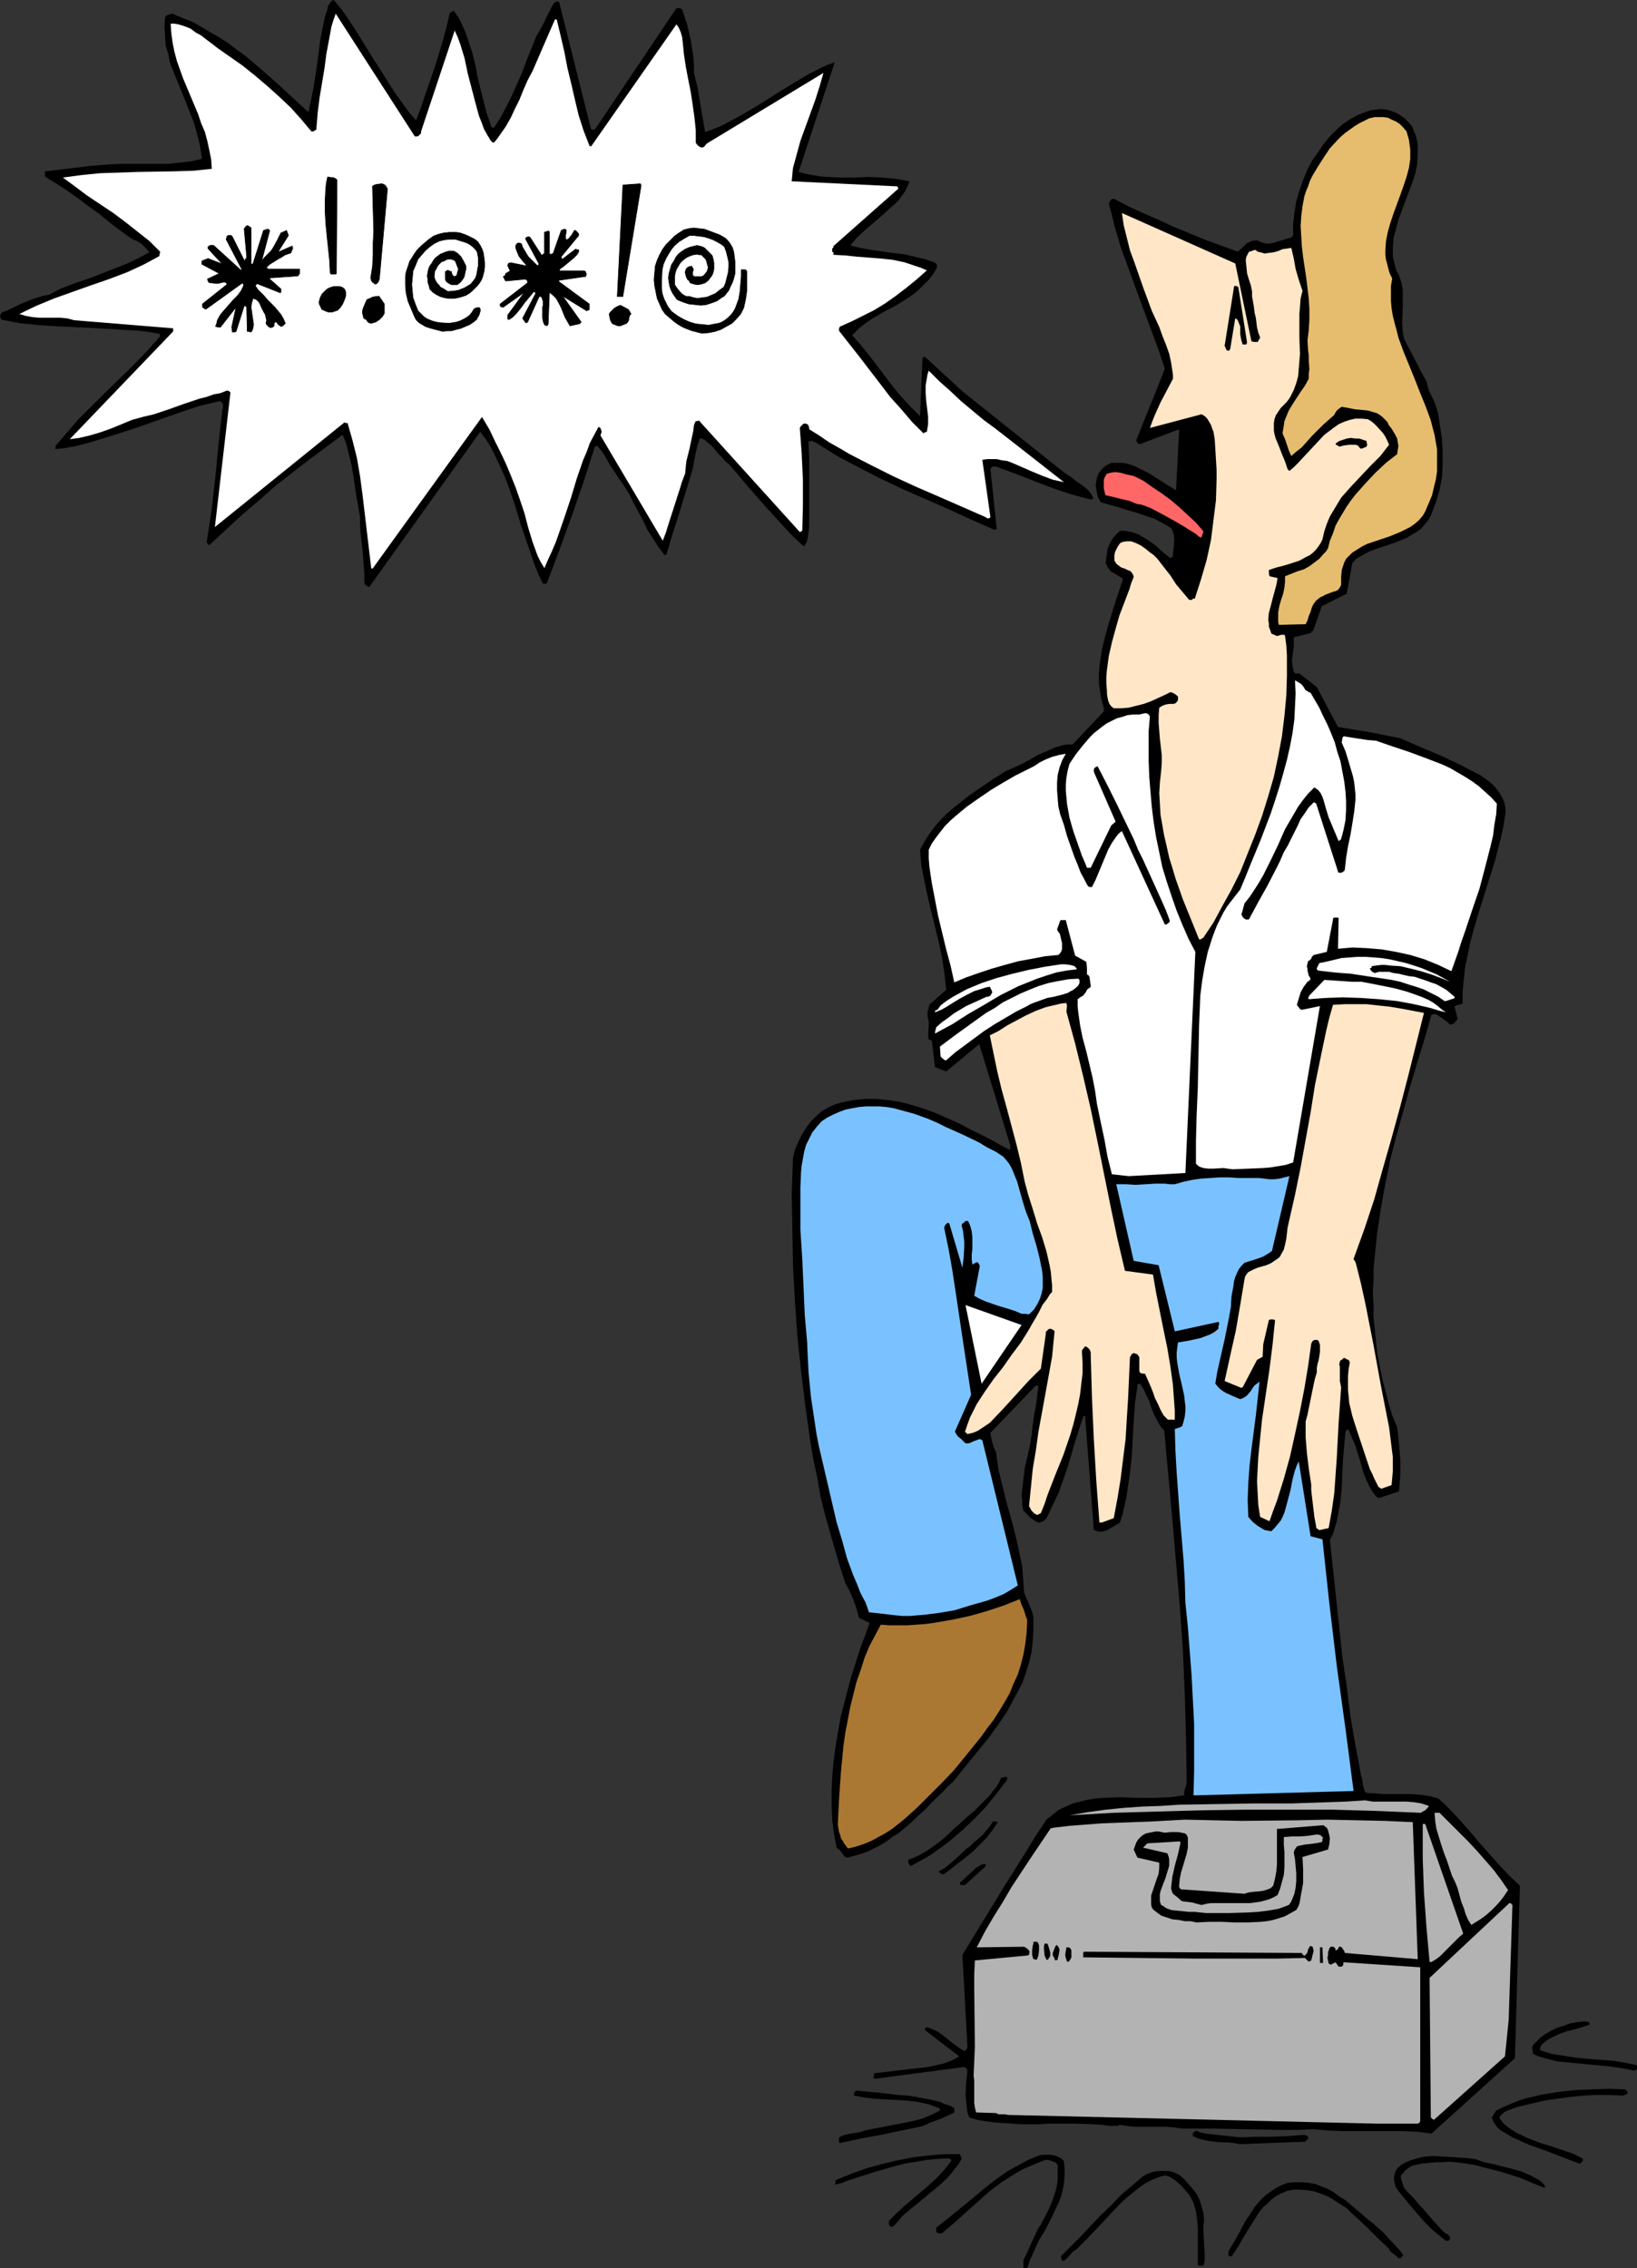 <?xml version="1.0" encoding="UTF-8" standalone="no"?>
<svg
   version="1.0"
   width="112.371mm"
   height="155.668mm"
   id="svg55"
   sodipodi:docname="Foot Injury 1.wmf"
   xmlns:inkscape="http://www.inkscape.org/namespaces/inkscape"
   xmlns:sodipodi="http://sodipodi.sourceforge.net/DTD/sodipodi-0.dtd"
   xmlns="http://www.w3.org/2000/svg"
   xmlns:svg="http://www.w3.org/2000/svg">
  <rect width="100%" height="100%" fill="#333333" stroke="none"/>
  <sodipodi:namedview
     id="namedview55"
     pagecolor="#ffffff"
     bordercolor="#000000"
     borderopacity="0.25"
     inkscape:showpageshadow="2"
     inkscape:pageopacity="0.0"
     inkscape:pagecheckerboard="0"
     inkscape:deskcolor="#d1d1d1"
     inkscape:document-units="mm" />
  <defs
     id="defs1">
    <pattern
       id="WMFhbasepattern"
       patternUnits="userSpaceOnUse"
       width="6"
       height="6"
       x="0"
       y="0" />
  </defs>
  <path
     style="fill:#000000;fill-opacity:1;fill-rule:evenodd;stroke:none"
     d="m 265.848,588.353 h 0.485 l 0.162,-0.162 0.162,-0.162 0.485,-1.616 0.808,-1.778 1.454,-3.232 1.939,-3.232 1.616,-3.232 0.808,-1.778 0.808,-1.616 0.646,-1.616 0.485,-1.778 0.323,-1.778 0.162,-1.939 v -1.939 l -0.162,-1.939 -0.646,-0.646 -0.97,-0.485 -0.808,-0.323 -1.131,-0.162 h -0.97 -0.97 l -0.97,0.162 -0.808,0.323 -1.939,0.808 -1.778,0.97 -1.778,0.97 -1.778,0.97 -3.232,2.262 -3.071,2.424 -3.071,2.585 -6.141,5.009 -3.071,2.424 v 1.131 l 0.323,0.162 0.323,0.162 h 0.485 0.323 l 3.071,-2.585 3.071,-2.747 3.071,-2.747 3.071,-2.747 3.232,-2.424 1.778,-1.131 1.778,-1.131 1.939,-1.131 1.939,-0.808 1.939,-0.808 2.101,-0.808 1.131,0.162 0.808,0.323 0.485,0.162 0.323,0.323 0.162,0.162 0.162,0.485 v 1.616 1.616 l -0.162,1.616 -0.323,1.454 -0.485,1.454 -0.485,1.454 -1.131,2.585 -1.454,2.747 -0.323,0.646 -0.485,0.646 -0.646,1.293 -1.293,2.747 -1.131,2.585 -0.485,0.97 -0.485,0.97 v 0.97 0.485 0.646 z"
     id="path1" />
  <path
     style="fill:#000000;fill-opacity:1;fill-rule:evenodd;stroke:none"
     d="m 311.098,587.707 h 1.131 l 0.323,-1.293 v -1.616 l -0.162,-2.909 -0.162,-2.909 v -1.454 l 0.162,-1.616 -0.162,-1.778 -0.485,-1.778 -0.485,-1.616 -0.808,-1.616 -0.97,-1.293 -1.131,-1.293 -1.131,-1.293 -1.293,-1.131 -1.454,-0.646 -1.131,-0.323 h -1.293 -1.293 l -1.293,0.162 -1.131,0.323 -1.131,0.485 -0.97,0.646 -2.586,2.262 -2.747,2.262 -2.586,2.747 -2.747,2.585 -2.586,2.747 -2.586,2.747 -2.586,2.585 -2.586,2.585 0.162,0.646 v 0.323 l 0.323,0.162 v 0 h 0.162 v 0.162 l 0.162,-0.162 v 0 l 0.485,-0.323 0.323,-0.323 1.616,-1.778 0.485,-0.323 0.485,-0.323 2.747,-2.747 2.747,-2.909 2.586,-2.747 2.747,-2.909 1.293,-1.293 2.909,-2.424 1.454,-1.131 1.454,-0.97 1.616,-0.808 1.616,-0.646 1.616,-0.485 1.131,0.323 0.808,0.485 0.808,0.485 0.808,0.808 0.808,0.646 0.646,0.808 1.293,1.454 0.646,1.131 0.485,0.97 0.646,2.262 0.323,2.262 0.162,2.424 v 7.11 2.262 z"
     id="path2" />
  <path
     style="fill:#000000;fill-opacity:1;fill-rule:evenodd;stroke:none"
     d="m 362.813,585.768 h 0.485 l 0.323,-0.162 v 0 -0.162 l 0.162,-0.162 0.323,-0.162 -0.485,-0.808 -0.646,-0.808 -2.747,-2.909 -1.293,-1.454 -2.747,-2.424 -1.454,-1.131 -1.454,-1.293 -2.909,-2.424 -1.293,-1.131 -1.616,-0.97 -1.454,-1.131 -1.454,-0.808 -1.616,-0.646 -1.616,-0.646 -1.778,-0.323 -1.778,-0.162 h -1.778 l -1.939,0.162 -1.616,0.646 -1.293,0.646 -1.454,0.97 -1.131,0.808 -1.131,0.97 -0.97,1.131 -0.97,1.131 -0.808,1.293 -1.616,2.424 -1.454,2.747 -1.454,2.585 -1.454,2.424 v 1.131 h 0.162 l 0.323,0.162 h 0.323 l 0.162,-0.162 1.616,-2.424 1.454,-2.585 1.616,-2.585 1.616,-2.585 0.808,-1.293 0.97,-1.131 1.131,-0.97 0.97,-0.97 1.293,-0.97 1.293,-0.646 1.454,-0.646 1.616,-0.323 h 1.939 l 1.939,0.162 1.778,0.323 1.778,0.646 1.616,0.646 1.616,0.97 1.454,0.97 1.616,0.97 1.293,1.293 1.454,1.293 2.747,2.585 2.747,2.747 2.909,2.747 0.162,0.485 0.323,0.323 0.646,0.485 0.646,0.485 z"
     id="path3" />
  <path
     style="fill:#000000;fill-opacity:1;fill-rule:evenodd;stroke:none"
     d="m 375.096,581.243 h 0.808 v -0.162 l 0.162,-0.162 0.162,-0.323 v -0.162 l -0.323,-0.485 v -0.162 l -1.131,-0.646 -0.97,-0.97 -1.939,-2.101 -1.778,-2.101 -0.97,-1.131 -0.808,-0.808 -0.808,-0.97 -0.808,-0.97 -0.808,-0.808 -0.808,-0.808 -0.808,-0.97 -0.323,-0.97 -0.323,-0.97 -0.162,-0.646 v -0.646 l 0.646,-0.646 0.485,-0.646 0.646,-0.485 0.646,-0.485 0.808,-0.323 0.808,-0.162 1.616,-0.323 1.616,-0.162 1.778,-0.162 h 1.778 l 1.616,-0.162 3.232,0.323 3.232,0.485 3.071,0.808 3.232,0.808 3.232,0.97 2.909,0.97 3.071,1.293 2.747,1.131 h 0.162 v -0.162 -0.485 l -0.808,-0.808 -0.808,-0.646 -0.97,-0.485 -1.131,-0.646 -2.263,-0.97 -2.263,-0.646 -2.586,-0.646 -2.424,-0.646 -2.424,-0.485 -2.263,-0.808 -2.747,-0.323 -2.586,-0.162 -2.747,-0.162 -2.747,-0.162 -2.586,0.162 -1.293,0.323 -1.131,0.323 -1.131,0.323 -1.131,0.485 -1.131,0.646 -0.97,0.808 -0.485,0.646 -0.323,0.97 -0.162,0.808 v 0.808 l 0.162,0.646 0.162,0.808 0.323,0.646 0.485,0.646 1.293,1.616 1.454,1.778 2.909,3.393 1.454,1.616 1.616,1.616 1.778,1.454 z"
     id="path4" />
  <path
     style="fill:#000000;fill-opacity:1;fill-rule:evenodd;stroke:none"
     d="m 231.425,577.527 h 0.323 l 0.162,-0.162 0.323,-0.323 0.97,-1.131 0.97,-1.131 2.263,-1.939 2.424,-1.939 2.263,-1.939 2.424,-1.939 2.263,-2.101 0.97,-1.131 0.97,-1.293 0.97,-1.131 0.808,-1.454 -0.485,-1.131 h -4.04 l -4.04,0.323 -4.04,0.485 -4.202,0.808 -4.04,0.97 -4.04,1.131 -4.04,1.454 -3.879,1.616 v 1.131 l 1.778,-0.485 1.616,-0.646 3.555,-1.131 3.555,-1.131 3.879,-1.131 3.717,-0.97 3.879,-0.646 1.939,-0.323 1.939,-0.162 1.778,-0.162 h 1.939 l 0.323,0.162 0.162,0.162 v 0.323 l -1.778,2.262 -1.939,2.101 -2.101,1.939 -2.101,1.778 -4.202,3.555 -2.101,1.939 -1.939,1.939 v 0.97 l 0.162,0.162 v 0.162 l 0.485,0.323 z"
     id="path5" />
  <path
     style="fill:#000000;fill-opacity:1;fill-rule:evenodd;stroke:none"
     d="m 409.68,561.206 h 0.323 l 0.162,-0.162 0.323,-0.323 0.162,-0.323 v -0.485 l -1.293,-0.646 -1.293,-0.646 -2.909,-0.97 -2.909,-0.97 -3.071,-0.97 -2.909,-1.131 -1.293,-0.646 -1.454,-0.646 -1.293,-0.808 -1.131,-0.808 -1.131,-0.97 -0.97,-1.293 0.323,-0.646 0.485,-0.485 0.646,-0.485 0.646,-0.323 1.293,-0.485 1.454,-0.485 3.394,-0.808 3.394,-0.808 3.394,-0.485 3.394,-0.485 3.394,-0.323 3.394,-0.162 h 3.394 l 3.394,0.162 0.485,-0.162 0.323,-0.162 0.485,-0.162 v -0.485 l -0.162,-0.162 -0.323,-0.323 -0.162,-0.162 -4.202,-0.162 -4.202,0.162 -4.363,0.162 -4.363,0.485 -2.101,0.323 -2.101,0.323 -2.101,0.485 -2.101,0.485 -2.101,0.646 -1.939,0.808 -1.939,0.808 -1.939,0.97 -0.323,0.485 -0.323,0.485 -0.485,0.808 0.323,0.97 0.485,0.808 0.646,0.808 0.646,0.646 1.616,0.97 1.616,0.97 4.363,1.939 4.525,1.616 4.202,1.616 z"
     id="path6" />
  <path
     style="fill:#000000;fill-opacity:1;fill-rule:evenodd;stroke:none"
     d="m 321.603,556.197 16.969,-0.646 0.323,-0.323 0.485,-0.485 v 0 -0.162 -0.323 l -0.162,-0.162 -0.323,-0.162 h -0.162 l -0.323,-0.162 H 338.087 l -1.939,0.162 -1.939,0.162 -4.04,0.162 h -4.202 l -4.202,0.162 -3.071,-0.323 -2.909,-0.323 -2.909,-0.323 -1.454,-0.323 -1.293,-0.485 v 0.162 l -0.162,0.162 -0.162,0.162 h -0.323 v 0.97 l 1.454,0.646 1.293,0.323 1.616,0.323 1.454,0.162 1.616,0.162 h 1.454 l 1.616,0.162 z"
     id="path7" />
  <path
     style="fill:#000000;fill-opacity:1;fill-rule:evenodd;stroke:none"
     d="m 218.011,555.873 5.171,-1.131 5.333,-0.97 10.828,-2.262 2.101,-0.97 2.263,-0.808 1.939,-0.808 0.97,-0.485 0.97,-0.485 v -0.323 -0.323 -0.323 -0.162 l -0.323,-0.162 -0.485,-0.323 -0.97,-0.323 -0.97,-0.323 -0.97,-0.485 -2.747,-0.646 -2.747,-0.485 -2.747,-0.485 -2.586,-0.162 -5.495,-0.646 -5.333,-0.485 -0.162,0.162 h -0.162 l -0.323,0.485 v 0.323 0.323 l 2.586,0.485 2.747,0.323 2.747,0.162 2.909,0.162 2.747,0.162 2.747,0.323 1.454,0.323 1.454,0.323 1.293,0.485 1.454,0.485 v 0.162 l 0.162,0.162 v 0.162 0.162 l -2.263,1.131 -2.424,0.97 -2.424,0.646 -2.424,0.485 -2.586,0.485 -2.424,0.485 -2.586,0.485 -2.424,0.485 -0.808,0.323 -0.808,0.162 -0.97,0.162 -0.97,0.162 -1.616,0.323 -0.808,0.323 -0.646,0.323 v 1.454 z"
     id="path8" />
  <path
     style="fill:#000000;fill-opacity:1;fill-rule:evenodd;stroke:none"
     d="m 371.379,553.45 21.656,-19.553 1.293,-44.761 -2.747,-2.585 -2.586,-2.747 -2.586,-2.909 -2.586,-2.909 -2.586,-3.07 -2.586,-2.909 -2.747,-2.909 -1.293,-1.293 -1.454,-1.293 -2.424,-0.646 -2.263,-0.323 -2.424,-0.162 h -2.263 -2.424 -2.263 l -2.263,-0.162 -2.263,-0.162 -0.485,-0.323 -0.162,-0.646 -0.162,-0.485 -0.162,-0.646 -0.162,-1.293 -0.162,-0.646 -0.162,-0.485 -1.454,-7.756 -1.293,-7.595 -0.97,-7.756 -1.131,-7.595 -1.616,-15.19 -0.808,-7.595 -0.808,-7.595 0.808,-1.616 0.485,-1.616 0.485,-1.616 0.323,-1.616 0.646,-3.555 0.323,-3.555 0.323,-7.272 0.323,-3.717 0.323,-3.393 0.162,-0.323 0.162,-0.162 0.162,-0.162 h 0.323 l 0.808,1.939 0.97,2.262 1.454,4.686 0.646,2.424 0.97,2.262 0.97,1.939 0.646,0.97 0.646,0.808 0.162,0.162 0.323,0.162 0.162,0.162 5.333,-1.778 0.162,-2.101 0.162,-1.939 v -2.101 -2.101 l -0.323,-4.04 -0.485,-4.363 -1.293,-3.07 -0.97,-3.232 -0.808,-3.232 -0.808,-3.07 -0.646,-3.232 -0.646,-3.232 -0.323,-3.232 -0.323,-3.07 -0.323,-3.232 v -3.07 l -0.162,-3.232 0.162,-3.07 v -3.07 l 0.323,-3.232 0.646,-6.302 0.97,-6.302 1.131,-6.302 1.293,-6.302 1.616,-6.302 1.778,-6.302 1.778,-6.464 3.879,-12.766 1.616,-5.656 0.485,-0.162 h 0.646 l 0.323,0.162 0.485,0.323 0.485,0.323 0.485,0.323 0.808,0.646 0.485,0.323 0.162,0.162 0.323,0.323 0.323,0.162 0.323,-0.162 h 0.162 l 0.323,-0.162 0.97,-1.131 -0.808,-3.393 2.101,-0.646 v -3.07 l 0.323,-3.232 0.323,-3.07 0.646,-3.07 0.646,-3.232 0.808,-3.07 1.778,-5.979 1.939,-6.14 1.939,-6.14 0.808,-3.232 0.808,-3.07 0.646,-3.07 0.485,-3.232 v -0.97 l -0.162,-0.808 -0.162,-0.808 -0.323,-0.808 -0.808,-1.454 -0.808,-1.131 -0.97,-1.131 -1.131,-0.97 -1.131,-0.808 -1.131,-0.808 -2.586,-1.293 -2.424,-1.293 -5.171,-2.424 -5.333,-2.262 -5.171,-2.262 -4.202,-0.808 -4.04,-0.808 -7.919,-1.293 -5.495,-10.342 -4.525,-3.555 h -1.131 l -0.323,-0.485 -0.162,-0.646 -0.162,-0.97 -0.162,-1.293 0.162,-1.131 0.323,-2.585 v -1.131 -1.131 l 4.525,-1.131 v -0.323 h 0.162 v -0.162 h 0.323 l 2.263,-6.464 6.464,-3.232 1.454,-7.918 0.97,-1.131 1.131,-0.646 1.131,-0.646 1.293,-0.646 1.293,-0.485 2.909,-0.97 2.747,-0.97 2.747,-1.131 1.293,-0.808 1.131,-0.646 1.131,-0.808 0.97,-1.131 0.97,-1.131 0.646,-1.131 0.646,-1.778 0.646,-1.616 0.485,-1.616 0.485,-1.616 0.646,-3.393 0.162,-3.232 v -3.393 l -0.162,-3.232 -0.485,-3.232 -0.485,-3.232 -0.323,-1.131 -0.323,-1.131 -0.808,-1.939 -0.97,-1.939 -0.323,-1.131 -0.323,-1.293 -1.454,-2.585 -1.454,-2.909 -1.454,-2.747 -1.454,-2.747 -0.162,-0.97 -0.162,-0.97 -0.162,-2.101 0.162,-4.363 v -2.101 -2.101 l -0.323,-1.939 -0.323,-0.97 -0.323,-0.97 -0.646,-1.131 -0.323,-1.131 -0.323,-1.293 -0.323,-1.293 v -1.131 -1.131 l 0.162,-2.424 0.646,-2.424 0.646,-2.424 1.778,-4.848 1.778,-4.686 0.808,-2.424 0.485,-2.424 0.162,-2.424 V 38.943 37.812 l -0.162,-1.293 -0.323,-1.293 -0.485,-1.131 -0.485,-1.293 -0.97,-1.131 -0.97,-0.97 -1.131,-0.808 -1.131,-0.646 -1.293,-0.485 -1.131,-0.323 -1.454,-0.162 -1.293,0.162 -1.293,0.162 -1.131,0.323 -1.131,0.485 -0.97,0.323 -2.101,1.131 -1.939,1.293 -1.778,1.616 -1.616,1.616 -1.616,1.939 -1.293,1.939 -1.616,2.262 -1.293,2.424 -1.131,2.747 -0.97,2.747 -0.808,2.747 -0.485,3.07 -0.323,2.909 v 1.293 1.454 l -0.162,0.323 -0.323,0.323 -0.162,0.162 h -0.323 l -2.101,0.646 -2.101,0.646 -0.97,0.162 h -0.97 l -1.131,-0.323 -0.97,-0.485 h -0.808 l -0.808,0.162 -0.646,0.323 -0.646,0.323 -1.131,1.131 -1.131,0.97 -8.404,-3.07 -8.242,-3.393 -3.879,-1.778 -4.04,-1.778 -3.879,-1.778 -3.717,-1.939 h -0.162 l -0.485,0.162 -0.323,0.485 -0.162,0.323 -0.162,0.323 0.808,2.909 0.646,2.747 1.616,5.494 1.939,5.333 1.939,5.333 3.879,10.503 1.939,5.171 1.778,5.333 -1.778,4.525 -3.717,9.211 -1.939,4.848 0.162,0.323 0.162,0.323 0.162,0.162 0.485,0.162 10.181,-3.878 -0.808,15.836 -1.616,-0.97 -3.555,-2.262 -1.778,-1.131 -1.939,-0.97 -1.939,-0.97 -0.97,-0.323 -1.131,-0.323 -1.131,-0.162 h -0.97 -0.97 -0.808 l -0.646,0.323 -0.646,0.323 -0.646,0.485 -0.485,0.485 -0.485,0.646 -0.485,0.646 -0.323,0.97 -0.162,0.97 -0.162,0.97 0.162,0.97 0.162,0.97 0.162,0.808 0.323,0.808 0.485,0.808 2.101,0.646 2.424,0.646 2.424,0.808 2.424,0.646 2.263,0.808 2.424,0.808 2.101,1.131 1.939,1.131 0.485,0.646 0.323,0.97 0.162,0.97 v 0.97 l -0.162,1.939 -0.162,1.131 v 0.97 h -0.162 v 0 l -0.323,0.162 -0.162,0.162 -1.454,-1.131 -1.293,-1.131 -1.454,-1.293 -1.616,-1.131 -1.616,-0.97 -0.808,-0.485 -1.778,-0.646 -0.97,-0.162 -0.97,-0.162 h -1.131 l -0.808,0.808 -0.808,0.808 -0.646,0.97 -0.485,0.97 -0.485,1.131 -0.162,1.293 -0.162,1.131 -0.162,1.293 0.323,0.646 0.323,0.646 0.485,0.485 v 0.162 l 0.162,0.162 3.232,1.939 -1.293,3.878 -0.646,1.939 -0.646,2.101 -1.293,4.201 -1.131,4.201 -0.485,2.101 -0.323,2.101 -0.323,2.262 -0.162,2.101 v 2.101 l 0.323,2.262 0.323,1.939 0.646,2.262 v 0.97 l -8.08,8.564 h -1.293 l -1.131,0.162 -1.131,0.323 -1.131,0.323 -2.101,0.97 -2.263,0.97 -1.939,1.131 -2.101,1.131 -2.101,0.97 -2.263,0.97 -1.454,0.97 -1.616,0.97 -3.071,2.101 -3.071,2.101 -3.071,2.424 -1.454,1.131 -1.454,1.293 -1.454,1.454 -1.293,1.454 -1.131,1.454 -1.131,1.616 -0.97,1.616 -0.97,1.778 0.162,2.101 0.162,1.939 0.808,4.04 0.808,3.878 0.97,4.04 1.939,7.918 0.808,3.878 0.646,4.04 0.485,4.525 -3.879,3.393 -0.485,0.485 -0.162,0.646 -0.162,0.485 -0.162,0.646 v 1.293 l 0.162,0.646 0.162,0.646 -0.162,3.878 v 0.323 l 0.162,0.323 0.162,0.162 0.485,0.162 0.162,0.162 0.808,6.787 2.909,1.131 8.565,-7.11 8.08,26.339 v 0.646 l -0.162,0.485 -2.424,-1.293 -2.586,-1.454 -2.586,-1.293 -2.909,-1.454 -2.747,-1.454 -2.909,-1.293 -2.909,-1.293 -3.071,-1.131 -3.071,-0.97 -3.071,-0.808 -3.071,-0.485 -3.232,-0.323 h -3.071 l -1.454,0.162 -1.616,0.162 -1.616,0.323 -1.454,0.323 -1.616,0.485 -1.454,0.646 -1.939,1.131 -1.454,1.293 -1.454,1.454 -1.293,1.778 -0.97,1.616 -0.97,1.939 -0.808,1.939 -0.485,2.101 -0.323,9.211 0.162,9.211 0.162,9.211 0.485,9.211 0.646,9.211 0.97,9.211 1.131,9.211 1.293,9.211 0.808,4.686 0.97,4.525 0.808,4.686 1.131,4.686 1.293,4.525 1.293,4.525 1.293,4.363 1.454,4.525 1.131,2.101 0.97,2.262 0.808,2.262 0.323,1.293 0.323,1.131 2.747,1.293 -1.131,3.232 -1.293,3.393 -1.131,3.555 -1.131,3.555 -0.97,3.555 -0.97,3.717 -0.97,3.878 -0.646,3.717 -0.646,3.878 -0.485,3.717 -0.323,3.878 -0.162,3.717 v 3.717 l 0.162,3.717 0.485,3.555 0.646,3.555 0.485,0.323 0.323,0.323 0.646,0.808 0.485,0.646 0.323,0.323 0.485,0.162 1.778,-0.485 1.778,-0.485 1.778,-0.646 1.616,-0.808 1.616,-0.808 1.616,-0.97 1.454,-1.131 1.616,-0.97 2.909,-2.424 2.747,-2.585 1.616,-1.454 1.293,-1.454 3.071,-2.909 1.131,-1.293 1.293,-1.131 1.131,-1.293 0.485,-0.646 0.485,-0.646 3.555,-4.363 3.717,-4.525 1.616,-2.262 1.616,-2.262 1.616,-2.424 1.293,-2.424 1.293,-2.424 1.293,-2.424 0.97,-2.747 0.808,-2.585 0.646,-2.747 0.323,-2.909 0.162,-2.909 v -3.07 l -0.162,-0.97 -0.323,-0.97 -0.646,-1.616 -0.323,-0.808 -0.323,-0.646 -0.646,-1.616 -0.162,-2.262 -0.162,-2.424 -0.162,-2.101 -0.485,-2.262 -0.97,-4.525 -1.131,-4.525 -1.293,-4.525 -1.131,-4.525 -1.131,-4.525 -0.323,-2.262 -0.323,-2.424 -0.646,-1.293 -0.323,-1.293 -0.323,-1.293 -0.162,-1.131 11.797,-12.281 h 0.162 l 0.485,0.162 -0.162,1.293 -0.162,1.293 -0.323,2.585 -0.485,2.424 -0.162,1.293 -0.162,1.131 -0.323,2.909 -0.485,2.747 -0.646,2.909 -0.323,1.293 -0.323,1.454 -0.323,2.747 -0.323,2.747 -0.162,1.293 0.162,1.454 v 1.293 l 0.323,1.454 0.97,0.97 0.97,0.97 0.97,0.646 0.485,0.323 0.485,0.162 h 0.323 l 0.485,-0.162 0.646,-0.323 0.646,-0.646 0.323,-0.646 1.454,-3.07 1.454,-3.07 1.131,-3.232 1.131,-3.232 1.939,-6.625 2.101,-6.464 v -0.162 h 0.162 0.162 l 0.162,0.162 2.263,29.41 0.485,0.162 0.485,0.162 0.808,0.162 0.808,-0.162 0.97,-0.323 1.616,-0.97 1.616,-0.97 0.646,-2.101 0.485,-2.101 0.485,-2.101 0.323,-2.101 0.646,-4.525 0.485,-4.363 0.485,-9.049 0.323,-4.525 0.646,-4.525 v -0.323 -0.162 h 0.162 l 0.485,-0.162 0.97,1.454 0.646,1.454 0.808,1.616 0.485,1.616 0.646,1.616 0.808,1.616 0.808,1.454 0.485,0.646 0.646,0.646 2.101,22.946 0.97,11.311 0.97,11.311 0.808,11.473 0.485,11.311 0.323,11.473 0.162,11.473 -0.162,0.97 -0.323,0.808 -0.162,0.97 v 0.646 l -3.717,0.485 -4.202,0.162 h -4.202 l -4.363,-0.162 -4.363,0.162 -2.101,0.162 -2.101,0.323 -1.939,0.485 -1.939,0.485 -1.778,0.808 -1.778,0.808 -1.616,1.293 -1.616,1.293 -2.909,4.363 -2.747,4.525 -5.495,8.726 -5.333,8.726 -5.333,8.726 1.293,23.592 v 0.323 l -0.162,0.485 -0.323,0.323 v 0.323 l -1.293,-0.646 -1.293,-0.97 -1.131,-0.808 -1.131,-0.97 -1.293,-0.97 -1.131,-0.808 -1.454,-0.646 -1.293,-0.485 -0.323,0.162 -0.162,0.162 v 0.162 0.323 l 8.889,6.787 -1.131,0.646 -1.454,0.646 -1.293,0.485 -1.293,0.323 -2.909,0.646 -2.747,0.323 -2.909,0.323 -2.747,0.323 -2.747,0.323 -2.747,0.323 -0.162,0.162 v 0.323 l -0.162,0.646 0.323,0.323 23.272,-3.07 0.162,0.162 0.323,0.162 0.162,0.162 0.162,0.485 -0.323,3.07 -0.162,3.232 0.162,1.616 0.162,1.454 0.162,1.454 0.485,1.293 2.101,0.646 2.101,0.323 2.263,0.323 2.263,0.162 4.687,0.323 h 4.687 l 2.424,-0.162 h 2.263 4.848 l 4.687,0.162 2.263,0.162 2.263,0.323 0.646,-0.162 0.646,0.162 0.485,-0.162 0.485,-0.162 2.101,0.323 1.939,0.162 h 8.08 l 1.939,0.162 2.101,0.323 h 8.565 l 8.404,0.162 8.565,0.162 h 4.202 l 4.363,-0.162 3.879,0.323 3.879,0.162 h 7.596 3.879 3.879 l 3.717,0.162 z"
     id="path9" />
  <path
     style="fill:#b3b3b3;fill-opacity:1;fill-rule:evenodd;stroke:none"
     d="m 357.319,550.864 h 10.505 l 0.323,-0.162 0.162,-0.162 0.162,-0.323 v -0.162 -39.751 l -19.716,-1.293 h -0.162 v 0 l -0.162,0.323 0.162,0.162 -0.323,0.485 -0.162,0.162 h -0.323 -0.323 -0.162 l -0.808,-1.131 -1.293,0.646 -0.162,-0.162 -0.323,-0.162 -0.162,-0.808 -0.162,-0.646 0.162,-0.808 v -0.646 l 0.162,-0.485 0.162,-0.485 0.323,-0.485 h 0.323 0.323 l 0.323,0.162 0.162,0.162 0.162,0.323 v 0.323 h 0.162 l 0.162,-0.162 0.323,-0.162 0.162,-0.485 0.162,-0.162 h 0.323 l 0.323,0.162 0.323,0.485 0.323,0.485 0.162,0.485 18.908,1.616 -1.293,-35.55 -7.272,-0.323 -7.434,-0.162 -7.434,-0.162 -7.434,0.162 -14.868,0.162 -7.434,-0.162 -7.272,-0.162 -8.727,0.485 -8.727,0.323 -4.202,0.162 -4.202,0.323 -4.202,0.323 -4.04,0.485 -0.646,0.162 h -0.162 v 0.162 l -5.01,7.433 -5.01,7.595 -2.263,3.878 -2.424,3.878 -2.263,3.878 -2.101,4.04 12.282,-0.162 0.323,0.162 0.485,0.323 0.323,0.323 0.323,0.485 -0.162,0.646 v 0.162 l -0.323,0.162 -13.737,1.293 -0.162,3.555 v 3.717 l 0.162,15.19 -0.162,3.717 -0.162,3.717 0.162,1.293 v 1.131 4.686 l 0.162,1.131 0.323,1.293 5.172,0.162 0.646,0.323 h 1.616 l 0.97,0.162 z"
     id="path10" />
  <path
     style="fill:#b3b3b3;fill-opacity:1;fill-rule:evenodd;stroke:none"
     d="m 372.187,549.733 18.262,-16.321 0.485,-4.686 0.485,-4.848 0.162,-5.009 0.162,-4.848 0.162,-5.009 0.323,-9.857 0.162,-5.009 -0.162,-0.162 -0.162,-0.162 -0.162,-0.162 h -0.323 l -20.686,19.391 0.323,35.712 v 0.485 l 0.162,0.162 0.323,0.323 h 0.162 l 0.162,0.162 z"
     id="path11" />
  <path
     style="fill:#000000;fill-opacity:1;fill-rule:evenodd;stroke:none"
     d="m 424.548,536.806 h 0.162 v -0.162 -0.162 -0.485 -0.162 l -0.162,-0.162 -3.071,-0.646 -3.071,-0.485 -6.464,-0.485 -3.232,-0.323 -3.071,-0.485 -3.071,-0.485 -1.616,-0.485 -1.454,-0.485 0.162,-0.808 0.323,-0.646 0.646,-0.485 0.485,-0.485 1.454,-0.808 1.616,-0.808 2.101,-0.808 2.101,-0.485 2.101,-0.646 1.939,-0.646 v -0.323 l -0.162,-0.323 -0.646,-0.162 h -0.808 l -1.616,0.162 -1.778,0.323 -1.778,0.646 -1.616,0.485 -1.616,0.808 -1.454,0.808 -1.131,0.808 -0.97,0.97 -0.808,0.808 -0.323,0.323 -0.162,0.485 v 0.323 0.485 l 0.162,0.646 v 0.162 0.162 l 1.454,0.646 1.616,0.485 3.232,0.808 3.232,0.323 3.394,0.323 1.616,0.162 1.778,0.162 3.394,0.323 3.394,0.485 1.616,0.323 1.616,0.323 z"
     id="path12" />
  <path
     style="fill:#000000;fill-opacity:1;fill-rule:evenodd;stroke:none"
     d="m 342.935,509.174 h 0.323 l -0.162,-4.04 h -0.646 v 4.04 z"
     id="path13" />
  <path
     style="fill:#000000;fill-opacity:1;fill-rule:evenodd;stroke:none"
     d="m 277.322,508.85 0.162,-0.323 0.162,-0.162 0.323,-0.646 v -1.778 l -0.162,-0.323 -0.162,-0.323 -0.485,-0.162 h -0.485 l -0.162,0.97 -0.162,0.97 0.162,0.808 0.162,0.485 0.162,0.485 z"
     id="path14" />
  <path
     style="fill:#000000;fill-opacity:1;fill-rule:evenodd;stroke:none"
     d="m 340.188,508.527 0.646,-2.585 -0.162,-0.323 v -0.323 l -0.162,-0.323 -0.323,-0.162 h -0.323 l -0.162,0.323 -0.323,0.485 -0.162,0.808 -0.485,0.646 -0.162,0.162 h -0.323 l -0.323,-0.323 -0.162,-0.323 -56.563,-0.323 -0.162,0.323 v 0.323 0.808 l 14.222,0.162 14.545,0.162 h 14.383 7.272 l 7.111,-0.162 0.97,0.97 z"
     id="path15" />
  <path
     style="fill:#b3b3b3;fill-opacity:1;fill-rule:evenodd;stroke:none"
     d="m 371.217,509.012 1.131,-0.646 1.131,-0.808 0.97,-0.97 0.97,-0.97 2.101,-2.101 0.97,-0.97 1.131,-0.97 -9.858,-28.44 h -0.646 v 4.363 4.525 l 0.162,4.525 0.162,4.363 0.646,9.049 0.808,8.888 z"
     id="path16" />
  <path
     style="fill:#000000;fill-opacity:1;fill-rule:evenodd;stroke:none"
     d="m 274.413,508.366 v -0.323 l 0.162,-0.485 0.162,-0.808 0.162,-0.97 -0.162,-0.485 -0.162,-0.323 -0.162,-0.162 -0.323,-0.323 -0.323,0.485 -0.323,0.808 -0.323,0.808 v 0.646 l 0.323,0.485 0.162,0.323 v 0.162 l 0.162,0.323 z"
     id="path17" />
  <path
     style="fill:#000000;fill-opacity:1;fill-rule:evenodd;stroke:none"
     d="m 268.757,508.366 0.323,-0.162 0.162,-0.485 0.162,-0.485 0.162,-1.293 v -0.646 -0.646 l -0.162,-0.485 -0.323,-0.485 h -0.97 v 0.485 l -0.162,0.485 -0.162,1.131 v 1.293 l 0.162,0.646 0.162,0.485 h 0.323 z"
     id="path18" />
  <path
     style="fill:#000000;fill-opacity:1;fill-rule:evenodd;stroke:none"
     d="m 271.827,508.366 0.323,-0.485 0.323,-0.485 v -0.485 -0.485 l -0.323,-1.131 -0.323,-0.97 v 0 l -0.162,-0.162 h -0.323 -0.323 l -0.162,0.646 v 0.808 l 0.162,1.616 0.485,1.131 z"
     id="path19" />
  <path
     style="fill:#b3b3b3;fill-opacity:1;fill-rule:evenodd;stroke:none"
     d="m 381.722,499.317 1.293,-0.808 1.293,-0.808 1.293,-0.97 1.293,-1.131 1.293,-1.293 1.131,-1.293 0.97,-1.293 0.97,-1.454 -1.778,-2.585 -1.939,-2.585 -2.101,-2.424 -2.263,-2.585 -2.263,-2.424 -2.586,-2.585 -4.848,-4.848 h -1.293 l 0.162,2.101 0.323,2.101 0.646,2.101 0.646,2.101 0.646,1.939 0.808,2.101 0.646,1.939 0.646,1.939 0.808,1.616 0.646,1.616 0.485,1.778 0.485,1.778 0.646,1.616 0.485,1.616 0.646,1.454 z"
     id="path20" />
  <path
     style="fill:#000000;fill-opacity:1;fill-rule:evenodd;stroke:none"
     d="m 310.452,498.67 3.232,-0.162 h 3.232 l 3.394,0.162 h 3.394 l 3.394,-0.162 1.616,-0.162 1.616,-0.323 1.616,-0.485 1.454,-0.485 1.454,-0.808 1.454,-0.808 0.485,-0.808 0.323,-0.808 0.162,-0.808 0.162,-0.97 0.162,-0.97 0.162,-0.808 0.162,-0.97 0.162,-0.808 v -3.555 l -0.162,-3.232 6.626,-1.939 0.323,-1.293 0.162,-1.616 -0.162,-0.808 -0.162,-0.646 -0.162,-0.646 -0.323,-0.646 -0.485,-0.323 -0.162,-0.162 -0.323,-0.162 -11.959,0.97 v 3.555 3.717 1.939 l -0.162,1.778 -0.323,1.778 -0.485,1.939 -0.646,0.646 -0.808,0.323 -0.97,0.323 -0.97,0.162 -1.939,0.162 -1.131,0.162 -0.97,0.323 -16.161,-1.131 h -0.323 l -0.323,-0.323 -0.162,-0.323 v -0.323 l 0.162,-1.778 0.323,-1.616 0.97,-3.232 0.485,-1.616 0.323,-1.616 v -1.778 -0.808 l -0.323,-0.808 -0.485,-0.323 -0.808,-0.162 -0.808,-0.162 h -0.646 -1.454 l -1.454,0.162 -1.616,-0.323 h -0.808 l -0.808,0.162 -0.808,0.162 -0.808,0.162 -0.646,0.323 -0.646,0.485 -0.323,0.323 -0.485,0.485 -0.485,0.808 -0.646,1.778 0.97,2.101 5.656,1.293 v 1.454 l -0.162,1.454 -0.485,1.293 -0.485,1.454 -0.485,1.454 -0.485,1.454 v 1.616 0.646 l 0.162,0.808 0.485,0.646 0.646,0.485 0.646,0.485 0.646,0.485 1.454,0.485 1.454,0.485 1.616,0.162 1.616,0.323 h 1.454 z"
     id="path21" />
  <path
     style="fill:#b3b3b3;fill-opacity:1;fill-rule:evenodd;stroke:none"
     d="m 313.038,496.246 h 5.333 l 5.495,-0.162 2.586,-0.162 2.586,-0.323 2.747,-0.485 1.293,-0.485 1.293,-0.485 0.485,-0.646 0.323,-0.646 0.646,-1.616 0.323,-1.616 0.162,-1.778 v -1.939 l -0.162,-1.778 -0.162,-1.778 -0.323,-1.778 0.162,-0.646 0.323,-0.485 0.323,-0.485 0.485,-0.162 1.616,-0.323 2.747,-0.323 1.616,-0.323 v 0 l 0.162,-0.323 v -0.485 l 0.162,-0.323 -0.162,-0.162 -0.162,-0.162 -0.323,-0.323 -0.646,-0.162 h -0.485 l -1.131,0.162 -0.97,0.162 -2.101,0.162 h -2.101 l -2.101,0.162 v 1.939 l 0.162,1.939 v 1.939 2.101 l -0.162,1.939 -0.485,1.778 -0.485,1.778 -0.646,1.616 -1.131,0.646 -1.131,0.485 -1.131,0.323 -1.293,0.323 -1.293,0.162 -1.131,0.162 h -2.586 -2.586 -2.424 -2.586 l -1.131,0.162 -1.293,0.323 -1.293,-0.323 -1.131,-0.323 -1.293,-0.162 -1.293,-0.162 -0.485,-0.323 -0.323,-0.323 -0.97,-0.808 -0.485,-0.323 -0.323,-0.485 -0.162,-0.485 -0.162,-0.646 0.162,-1.454 0.162,-1.454 0.646,-2.909 0.808,-2.909 0.646,-2.909 v -0.323 l -0.162,-0.162 h -0.162 l -8.242,0.485 -1.131,1.131 6.303,1.454 0.323,0.808 0.162,0.808 v 0.646 0.97 l -0.485,1.616 -0.485,1.616 -0.646,1.616 -0.646,1.778 -0.162,0.808 v 0.97 0.808 l 0.323,0.97 0.646,0.323 0.646,0.485 1.293,0.485 1.454,0.162 1.616,0.162 1.454,0.162 h 1.616 l 1.454,0.162 z"
     id="path22" />
  <path
     style="fill:#000000;fill-opacity:1;fill-rule:evenodd;stroke:none"
     d="m 249.687,488.975 h 0.646 l 5.01,-4.525 0.162,-0.162 0.162,-0.162 0.162,-0.323 -0.162,-0.162 v -0.162 l -0.97,0.162 -0.808,0.485 -0.808,0.485 -0.808,0.808 -1.616,1.454 -0.808,0.808 -0.808,0.646 v 0.162 0.323 l 0.323,0.162 z"
     id="path23" />
  <path
     style="fill:#000000;fill-opacity:1;fill-rule:evenodd;stroke:none"
     d="m 245,486.066 1.778,-1.293 1.778,-1.454 1.939,-1.454 1.939,-1.616 1.778,-1.778 1.778,-1.778 1.454,-1.939 1.454,-2.101 -0.646,-0.162 h -0.323 -0.323 l -0.808,1.293 -0.97,1.131 -0.97,1.131 -1.131,0.97 -1.131,0.97 -0.97,0.97 -0.97,0.646 -0.97,0.97 -1.616,1.454 -1.616,1.454 -1.454,1.131 -1.454,0.808 0.162,0.323 h 0.162 l 0.323,0.323 0.323,0.162 z"
     id="path24" />
  <path
     style="fill:#000000;fill-opacity:1;fill-rule:evenodd;stroke:none"
     d="m 236.435,483.965 1.778,-0.97 1.778,-0.97 1.616,-0.97 1.778,-1.293 1.616,-1.131 1.616,-1.293 3.232,-2.747 3.071,-2.909 2.909,-3.07 2.747,-3.393 2.586,-3.393 0.162,-0.323 v -0.323 l -0.162,-0.323 -1.454,0.323 -0.485,1.131 -0.808,1.293 -0.808,0.97 -0.808,1.131 -2.101,2.101 -0.97,0.97 -0.97,0.97 -2.101,1.778 -2.101,1.939 -0.97,0.808 -0.97,0.97 -1.939,1.778 -2.101,1.616 -2.101,1.454 -2.263,1.293 -1.131,0.485 -1.293,0.485 v 0 l -0.162,0.162 v 0.485 l 0.485,0.97 z"
     id="path25" />
  <path
     style="fill:#ab7833;fill-opacity:1;fill-rule:evenodd;stroke:none"
     d="m 220.274,479.441 1.939,-0.485 1.939,-0.646 1.939,-0.808 1.778,-0.97 1.778,-0.97 1.778,-1.131 1.616,-1.293 1.616,-1.293 3.394,-3.07 3.071,-3.07 3.232,-3.232 3.232,-3.393 3.555,-4.363 3.394,-4.201 1.616,-2.262 1.616,-2.101 1.454,-2.262 1.454,-2.424 1.293,-2.262 0.97,-2.424 1.131,-2.424 0.808,-2.585 0.646,-2.585 0.485,-2.747 0.323,-2.747 0.162,-2.747 v -0.808 l -0.323,-0.808 -0.485,-1.616 -0.646,-1.454 -0.485,-1.454 -4.04,1.616 -4.363,1.454 -4.525,1.293 -4.525,0.97 -4.687,0.808 -2.424,0.323 -2.263,0.162 -2.263,0.162 h -2.424 -2.263 l -2.263,-0.162 -1.454,2.747 -1.454,2.747 -1.293,3.07 -0.97,3.07 -1.131,3.232 -0.808,3.232 -0.808,3.232 -0.646,3.393 -0.646,3.393 -0.485,3.393 -0.646,6.787 -0.485,6.948 -0.323,6.625 0.162,0.97 0.162,0.97 0.323,0.808 0.162,0.808 0.485,0.646 0.323,0.646 0.485,0.646 0.485,0.646 z"
     id="path26" />
  <path
     style="fill:#b3b3b3;fill-opacity:1;fill-rule:evenodd;stroke:none"
     d="m 277.483,470.877 11.474,-0.646 11.313,-0.323 11.474,-0.323 11.313,-0.162 h 11.474 11.313 l 11.313,0.323 11.474,0.485 0.485,-0.323 0.646,-0.323 0.485,-0.485 0.485,-0.646 -0.97,-0.323 -0.97,-0.323 -1.939,-0.323 -2.101,-0.162 h -6.464 -2.101 l -2.101,-0.323 -4.848,0.323 -4.848,0.162 -9.535,0.323 h -9.697 l -9.697,0.162 -9.535,0.162 -4.848,0.323 -4.687,0.162 -4.687,0.323 -4.848,0.485 -4.687,0.646 z"
     id="path27" />
  <path
     style="fill:#7ac2ff;fill-opacity:1;fill-rule:evenodd;stroke:none"
     d="m 309.967,465.706 41.21,-1.131 -2.101,-16.159 -2.263,-16.321 -1.939,-16.321 -1.778,-16.482 -3.071,-0.808 -3.071,-19.391 -0.485,0.97 -0.485,1.293 -0.646,2.424 -0.485,2.585 -0.646,2.424 -0.646,2.424 -0.323,1.131 -0.485,1.131 -0.485,0.97 -0.808,0.97 -0.808,0.97 -0.808,0.808 -0.97,-0.162 -0.808,-0.162 -0.808,-0.485 -0.808,-0.485 -0.646,-0.485 -0.808,-0.646 -1.131,-1.293 -0.162,-4.525 0.162,-4.363 0.323,-4.363 0.485,-4.201 1.131,-8.726 0.485,-4.363 0.485,-4.525 -0.646,0.485 -0.646,0.485 -0.485,0.646 -0.485,0.808 -1.131,1.293 -0.808,0.485 -0.808,0.323 -1.939,-0.808 -1.778,-0.808 -0.808,-0.485 -0.646,-0.485 -0.646,-0.646 -0.646,-0.808 0.485,-2.909 0.646,-2.909 1.293,-5.656 1.131,-5.656 0.485,-2.747 0.162,-2.747 0.485,-2.585 0.162,-1.293 0.323,-1.131 0.485,-1.131 0.485,-0.97 0.646,-0.808 0.808,-0.808 2.101,-0.646 1.939,-0.646 0.808,-0.323 0.808,-0.485 0.808,-0.485 0.646,-0.485 4.525,-19.391 -1.293,0.323 -1.293,0.323 -1.293,0.162 h -1.293 l -2.747,-0.323 h -2.747 -2.586 l -2.424,-0.162 h -2.424 l -2.424,0.162 -2.424,0.162 -2.263,0.323 -2.263,0.485 -2.263,0.646 h -1.293 l -1.293,-0.162 h -2.424 l -2.586,0.162 -2.586,0.162 -2.424,-0.162 h -2.586 l 4.525,19.876 6.464,1.131 4.202,17.129 h 0.162 l 11.151,-2.424 0.162,0.162 v 0.162 0.323 l -0.162,0.485 v 0.646 l -0.97,0.808 -1.131,0.646 -1.293,0.485 -1.293,0.485 -1.454,0.323 -1.454,0.323 -2.909,0.485 -0.162,1.293 -0.162,1.293 v 1.293 l 0.162,1.454 0.485,2.747 0.646,2.747 0.646,2.909 0.162,1.454 0.162,1.293 v 1.293 l -0.162,1.454 -0.323,1.293 -0.323,1.131 -0.485,0.323 -0.485,0.162 -0.485,0.162 -0.485,0.162 0.162,5.656 0.323,5.656 0.808,11.15 0.97,11.473 0.323,5.494 0.162,5.656 0.646,6.302 0.485,6.302 0.485,6.302 0.323,6.302 0.323,6.14 v 6.302 6.14 l -0.162,6.14 z"
     id="path28" />
  <path
     style="fill:#7ac2ff;fill-opacity:1;fill-rule:evenodd;stroke:none"
     d="m 232.394,419.006 1.778,0.162 h 1.939 l 1.939,-0.162 1.939,-0.162 3.717,-0.485 3.879,-0.646 4.202,-1.293 4.525,-1.293 2.101,-0.808 1.939,-0.808 1.939,-1.131 1.778,-1.131 -9.212,-37.651 -0.323,-0.162 -0.323,-0.162 -0.485,0.162 -1.293,0.485 -0.646,0.323 -0.646,0.162 h -0.485 l -0.323,-0.162 -0.162,-0.162 -0.808,-0.808 -0.808,-0.646 -0.485,-0.646 -0.323,-0.646 4.202,-9.534 -1.616,-10.665 -0.808,-5.333 -1.616,-10.827 -0.808,-5.333 -0.97,-5.494 -1.131,-5.494 v -0.323 l 0.162,-0.485 0.323,-0.323 0.323,-0.323 h 0.162 l 0.323,0.162 3.394,11.473 0.323,-2.585 0.162,-2.747 v -1.454 l -0.162,-1.293 -0.162,-1.454 -0.323,-1.293 v -0.323 l 0.162,-0.323 0.323,-0.162 0.162,-0.162 0.323,-0.323 h 0.646 l 0.323,0.646 0.323,0.808 0.323,1.293 0.162,1.454 v 1.616 1.454 l -0.162,1.454 v 1.293 l 0.162,1.293 1.131,-0.646 0.323,0.162 0.162,0.162 0.162,0.323 0.162,0.323 -1.454,7.756 1.454,0.808 1.454,0.646 3.232,1.131 3.232,0.97 1.454,0.485 1.454,0.646 h 0.646 0.485 l 0.485,0.162 0.485,-0.162 1.131,-1.131 0.808,-1.293 0.646,-1.293 0.485,-1.454 0.323,-1.454 v -1.454 -1.454 l -0.162,-1.616 -0.323,-1.616 -0.323,-1.616 -0.808,-3.232 -0.97,-3.232 -0.808,-3.232 -0.97,-2.424 -0.808,-2.585 -1.454,-5.171 -0.97,-2.424 -0.485,-1.131 -0.646,-1.131 -0.646,-0.808 -0.808,-0.97 -0.97,-0.646 -0.97,-0.646 -2.263,-1.131 -2.101,-1.293 -4.363,-2.101 -4.363,-1.939 -2.263,-1.131 -2.263,-0.97 -1.778,-0.646 -1.778,-0.646 -1.778,-0.485 -1.778,-0.485 -1.778,-0.485 -1.939,-0.323 -1.778,-0.162 h -1.778 -1.778 l -1.778,0.162 -1.778,0.323 -1.616,0.323 -1.778,0.646 -1.454,0.646 -1.616,0.808 -1.454,0.97 -1.293,1.454 -1.131,1.454 -0.808,1.616 -0.808,1.616 -0.485,1.778 -0.323,1.778 -0.323,1.778 -0.162,1.778 -0.162,3.878 v 3.717 3.717 3.555 l 0.485,7.595 0.323,7.272 0.323,7.272 0.646,7.433 v 0.646 l 0.323,6.625 0.646,6.625 0.485,3.232 0.485,3.232 0.485,3.232 0.646,3.232 2.263,9.695 1.131,4.848 1.131,4.848 1.454,4.848 1.293,4.686 1.616,4.363 0.97,2.262 0.808,2.101 0.646,1.293 0.646,1.131 0.485,1.293 0.485,1.454 z"
     id="path29" />
  <path
     style="fill:#ffe6c7;fill-opacity:1;fill-rule:evenodd;stroke:none"
     d="m 342.45,396.868 2.263,-0.485 0.808,-4.525 0.646,-4.525 0.323,-4.525 0.323,-4.525 0.485,-9.211 0.323,-4.525 0.323,-4.686 -0.162,-0.808 -0.162,-0.808 v -1.454 -1.616 -0.646 l -0.162,-0.646 0.162,-0.646 v -0.162 l 0.323,-0.323 h 0.162 l 0.162,-0.162 0.323,-0.323 h 0.323 l 0.485,0.323 0.485,0.162 0.162,0.323 0.162,0.323 -0.323,1.778 -0.162,1.778 v 1.778 1.778 l 0.162,1.616 0.162,1.778 0.808,3.393 1.131,3.555 1.131,3.393 1.131,3.393 1.131,3.393 0.646,1.293 0.485,1.131 1.131,2.262 0.323,0.162 0.162,0.162 h 0.162 v 0.162 l 2.747,-0.97 0.162,-1.778 0.162,-1.778 v -1.939 -1.778 l -0.485,-3.878 -0.485,-3.878 -2.101,-10.665 -0.97,-5.333 -0.97,-5.333 -2.101,-10.665 -1.131,-5.171 -1.293,-5.171 -0.162,-0.485 -0.162,-0.323 -0.162,-0.162 -0.162,-0.323 2.747,-7.595 2.586,-7.756 2.263,-8.08 2.263,-7.918 2.263,-8.241 2.101,-8.08 4.04,-16.159 -5.98,-1.131 -2.909,-0.485 -3.071,-0.323 -2.909,-0.323 h -2.909 -2.909 l -2.909,0.162 -0.97,3.393 -0.808,3.393 -1.454,6.948 -1.454,7.11 -1.131,7.11 -2.586,14.22 -1.454,7.11 -1.616,7.11 -0.323,1.454 -0.162,1.454 -0.162,1.454 -0.323,1.454 -0.323,1.293 -0.646,1.131 -0.323,0.646 -0.323,0.323 -0.646,0.485 -0.485,0.323 -0.485,0.323 -0.485,0.323 -1.131,0.485 -1.131,0.323 -1.131,0.323 -1.131,0.485 -0.97,0.485 -0.485,0.323 -0.323,0.485 -0.323,0.485 -0.162,0.646 -1.131,6.787 -1.131,6.625 -1.454,6.464 -1.454,6.625 4.363,1.778 v 0 l 0.162,-0.162 h 0.162 l 0.162,-0.323 3.555,-6.787 1.454,-0.808 0.162,-3.232 1.454,-6.302 v 0 h 0.162 l 0.162,-0.162 h 0.323 0.485 l 0.323,0.162 h 0.162 l -0.323,3.07 -0.323,3.232 -0.808,6.464 -1.939,13.089 -0.646,6.464 -0.323,3.232 -0.162,3.07 -0.162,3.232 0.162,3.07 0.162,3.07 0.485,3.07 2.424,1.131 0.97,-2.747 0.97,-2.585 1.778,-5.656 1.616,-5.817 1.293,-5.817 1.293,-5.979 1.131,-5.817 0.97,-5.817 0.808,-5.817 0.162,-0.323 0.162,-0.323 0.485,-0.323 h 0.485 0.323 l 0.162,0.162 0.162,0.162 0.323,0.97 v 0.808 0.97 l -0.162,1.131 -0.162,0.97 -0.323,1.131 -0.162,0.97 v 1.131 l -0.485,1.616 -0.323,1.454 -1.293,6.302 -0.323,1.616 -0.485,1.778 v 4.04 l 0.323,4.04 0.485,4.04 0.646,4.201 v 1.454 l 0.162,1.454 0.323,2.747 0.162,1.293 0.162,1.454 0.485,2.585 v 0.323 l 0.323,0.162 0.323,0.323 z"
     id="path30" />
  <path
     style="fill:#ffe6c7;fill-opacity:1;fill-rule:evenodd;stroke:none"
     d="m 285.887,394.929 3.071,-1.131 0.97,-5.171 0.808,-5.009 0.646,-5.171 0.646,-5.171 0.323,-5.332 0.323,-5.171 0.485,-10.665 0.162,-0.323 0.162,-0.323 0.323,-0.323 0.323,-0.162 0.485,0.162 0.485,0.162 0.323,0.485 0.162,0.323 v 3.555 l 0.162,0.323 0.162,0.162 0.485,0.162 h 0.485 l 0.323,0.162 v 0.162 l 0.646,1.454 0.646,1.454 0.646,1.616 0.485,1.454 0.808,1.616 0.646,1.454 0.808,1.454 1.131,1.131 h 1.778 v -2.262 l -0.162,-2.262 -0.162,-2.262 -0.162,-2.262 -0.646,-4.686 -0.808,-4.848 -0.97,-4.686 -0.97,-4.848 -0.97,-4.848 -0.808,-4.686 -7.272,-0.97 -1.939,-8.241 -1.778,-8.403 -3.394,-16.805 -1.778,-8.564 -1.939,-8.403 -2.101,-8.564 -2.263,-8.241 0.162,-1.778 -0.162,-0.162 v 0 -0.323 l -1.454,0.162 -1.293,0.323 -1.454,0.323 -1.293,0.323 -2.586,0.97 -2.424,1.131 -2.424,1.293 -2.424,1.293 -2.263,1.454 -2.263,1.131 0.97,4.686 0.97,4.686 1.131,4.686 1.293,4.686 2.586,9.695 1.131,4.686 0.97,4.848 0.97,3.555 1.131,3.555 1.131,3.717 1.293,3.555 1.131,3.717 0.808,3.555 0.323,1.778 0.162,1.778 0.162,1.616 v 1.778 l -0.485,0.485 -0.323,0.485 -0.485,0.808 -0.485,0.646 -0.646,0.808 -0.485,0.97 -0.485,0.97 -0.808,1.454 -0.97,1.616 -0.808,1.454 -2.101,3.393 -2.424,3.232 -2.263,3.232 -2.424,3.07 -2.263,3.232 -2.101,3.232 -0.808,1.616 -0.97,1.939 -0.646,1.778 -0.646,1.939 h 0.162 l 0.162,0.162 0.323,0.323 0.808,-0.162 0.646,-0.162 0.808,-0.323 0.646,-0.323 1.454,-0.97 1.454,-0.97 3.555,-3.717 3.232,-3.555 3.232,-3.555 1.616,-1.616 1.616,-1.616 1.293,-9.049 v -0.485 l 0.323,-0.323 0.323,-0.323 0.323,-0.162 h 0.323 l 0.323,0.162 0.323,0.162 0.162,0.162 0.162,0.162 -0.646,6.625 -1.778,9.857 -1.778,9.695 -0.646,4.686 -0.808,4.848 -0.485,4.848 -0.485,4.848 0.323,0.485 0.323,0.646 0.646,0.646 0.808,0.485 0.97,-0.485 0.97,-2.424 0.808,-2.424 1.939,-5.009 2.101,-5.171 1.778,-5.171 0.808,-2.747 0.646,-2.585 0.646,-2.747 0.485,-2.585 0.323,-2.747 0.323,-2.747 v -2.585 l -0.162,-2.585 v -0.646 l 0.162,-0.323 0.323,-0.323 0.323,-0.485 0.323,0.162 0.323,0.162 0.485,0.485 0.323,0.646 v 0.485 l 0.323,11.15 0.485,10.988 0.646,10.827 0.808,10.827 z"
     id="path31" />
  <path
     style="fill:#ffffff;fill-opacity:1;fill-rule:evenodd;stroke:none"
     d="m 254.697,358.894 10.343,-15.19 -14.545,-5.171 4.202,20.522 z"
     id="path32" />
  <path
     style="fill:#ffffff;fill-opacity:1;fill-rule:evenodd;stroke:none"
     d="m 292.836,305.084 14.706,-0.808 2.586,-57.365 -1.778,-3.393 -1.616,-3.717 -1.454,-3.555 -1.293,-3.717 -1.293,-3.878 -1.131,-3.717 -0.808,-3.878 -0.808,-3.878 -0.646,-4.04 -0.485,-3.878 -0.323,-3.878 -0.323,-3.878 -0.162,-4.04 v -3.878 -3.878 l 0.323,-3.878 -0.323,-0.485 -0.162,-0.162 -0.485,-0.162 h -0.323 l -0.808,0.162 -0.646,0.162 h -1.616 l -1.454,0.162 -1.454,0.485 -1.293,0.323 -1.293,0.646 -1.293,0.646 -1.131,0.808 -2.263,1.778 -0.97,0.97 -1.939,2.262 -1.778,2.262 -1.616,2.424 -0.485,1.778 -0.323,1.778 -0.162,1.778 v 1.616 l 0.162,1.778 0.162,1.778 0.323,1.778 0.323,1.778 0.97,3.393 1.131,3.232 1.131,3.232 0.646,1.454 0.646,1.616 h 0.97 l 5.333,-10.988 1.131,-0.97 -5.656,-12.927 v -0.646 l 0.162,-0.323 0.162,-0.162 0.323,-0.162 0.323,-0.162 2.424,4.686 2.424,4.848 4.525,9.372 1.131,2.747 1.293,2.585 2.424,5.333 2.424,5.333 1.131,2.585 0.97,2.585 -0.162,0.485 -0.323,0.162 -0.323,0.323 h -0.485 l -11.151,-24.239 -0.808,0.646 -0.646,0.808 -1.131,1.616 -0.97,1.778 -0.808,1.939 -0.808,1.939 -0.808,1.939 -0.808,1.939 -0.97,1.939 h -0.485 l -0.485,-0.162 -0.485,-0.808 -0.485,-0.97 -0.97,-1.778 -0.808,-2.101 -0.808,-1.939 -0.97,-2.747 -0.97,-2.747 -0.808,-2.909 -0.97,-2.747 -0.485,-2.101 -0.162,-2.101 -0.162,-1.939 v -2.101 l 0.162,-1.939 0.485,-1.939 0.646,-1.778 0.97,-1.778 -1.778,0.323 -1.778,0.485 -1.616,0.646 -1.616,0.808 -1.454,0.97 -1.616,0.808 -1.616,0.808 -1.616,0.808 -3.071,1.778 -3.232,1.939 -3.071,2.101 -3.232,2.262 -2.909,2.424 -1.293,1.131 -1.454,1.454 -1.131,1.454 -1.131,1.454 -1.131,1.616 -0.808,1.616 v 2.262 l 0.162,2.101 0.646,4.363 0.808,4.201 0.808,4.201 2.101,8.726 1.131,4.201 0.97,4.363 3.071,-1.293 3.232,-1.131 3.394,-1.131 3.394,-0.97 3.555,-0.97 3.555,-0.646 3.394,-0.646 3.394,-0.323 0.485,-0.485 0.323,-0.485 0.162,-0.646 v -0.646 -0.808 l -0.162,-0.646 -0.323,-1.454 -0.162,-0.485 -0.323,-0.323 -0.162,-0.323 -0.162,-0.323 0.808,-2.262 0.162,-0.162 h 0.485 0.323 0.485 l 2.424,9.211 2.909,1.616 0.162,1.616 v 1.616 l 0.162,0.162 h 0.162 l 0.323,0.485 0.323,2.262 v 0.323 l -0.323,0.323 -0.323,0.162 -0.323,0.323 -0.162,0.323 -0.162,0.323 -0.646,0.808 -0.808,0.485 -0.646,0.485 v 1.778 l 0.162,1.616 0.485,3.393 0.646,3.232 0.97,3.555 0.808,3.393 0.808,3.393 0.646,3.393 0.485,3.393 0.97,4.686 0.485,2.262 0.485,2.262 0.808,4.525 1.131,4.525 z"
     id="path33" />
  <path
     style="fill:#ffffff;fill-opacity:1;fill-rule:evenodd;stroke:none"
     d="m 319.825,303.307 4.04,-0.162 3.879,-0.162 1.939,-0.162 1.939,-0.323 1.939,-0.323 1.939,-0.646 6.949,-40.559 -4.687,0.97 -0.485,-0.162 -0.162,-0.323 -0.162,-0.162 -0.162,-0.162 -0.323,-0.485 0.485,-1.616 0.485,-1.616 0.808,-1.454 0.97,-1.293 0.485,-0.323 0.162,-0.162 0.162,-0.162 -0.162,-0.485 -0.323,-0.485 -0.323,-1.293 v -0.485 l -0.162,-0.646 0.162,-0.646 0.162,-0.646 0.485,-0.323 0.323,-0.323 0.162,-0.485 0.485,-0.485 3.394,-0.808 1.616,-8.403 v -0.323 l 0.323,-0.162 h 0.97 l 0.162,0.162 -0.162,7.756 v 0.162 l 3.717,-0.323 3.717,0.162 3.879,0.323 3.717,0.646 3.717,0.808 3.717,1.131 3.555,1.454 3.394,1.616 1.778,-5.009 0.808,-2.585 0.97,-2.747 1.778,-5.332 1.939,-5.656 1.454,-5.494 1.454,-5.656 0.646,-2.747 0.323,-2.747 0.485,-2.747 0.162,-2.747 -1.454,-1.616 -1.616,-1.454 -1.616,-1.454 -1.778,-1.293 -1.778,-1.131 -1.939,-1.131 -1.939,-1.131 -2.101,-0.97 -4.202,-1.616 -4.363,-1.616 -4.363,-1.454 -4.202,-1.454 -2.101,-0.162 -2.101,-0.323 -2.101,-0.323 -1.939,-0.323 h -0.162 l -0.162,0.162 -0.162,0.323 -0.162,1.131 0.97,2.262 0.646,2.101 1.293,4.363 0.323,1.616 0.162,1.454 0.162,1.616 v 1.454 l -0.323,3.07 -0.485,3.07 -0.485,2.909 -0.646,3.07 -0.485,2.909 -0.323,3.07 -0.162,0.323 -0.162,0.162 h -0.162 v 0.162 h -0.162 l -0.323,0.162 h -0.485 l -0.323,-0.162 v -0.162 l -5.656,-17.613 -0.162,-0.162 h -0.162 l -0.162,-0.162 h -0.162 l -1.293,1.293 -0.97,1.454 -1.131,1.616 -0.808,1.778 -1.778,3.555 -0.808,1.616 -0.97,1.616 -0.97,2.262 -1.131,2.262 -2.263,4.363 -2.263,4.04 -2.263,4.201 v 0.162 0 l -0.323,0.162 h -0.646 l -0.485,-0.323 -0.323,-0.323 -0.323,-0.646 0.808,-2.909 1.293,-1.616 1.293,-1.939 1.131,-1.778 1.131,-1.939 1.939,-3.878 1.939,-4.04 1.778,-4.04 1.131,-1.939 1.131,-1.939 1.131,-1.939 1.293,-1.778 1.293,-1.616 1.616,-1.616 0.97,0.646 0.646,0.808 0.485,0.97 0.323,0.97 0.646,2.262 0.646,2.101 2.586,6.14 h 0.162 v -0.162 h 0.162 l 0.323,-0.323 0.646,-2.424 0.485,-2.424 0.162,-2.585 v -2.424 l -0.162,-2.585 -0.323,-2.585 -0.485,-2.585 -0.485,-2.585 -0.808,-2.424 -0.646,-2.424 -0.97,-2.424 -0.97,-2.262 -1.131,-2.262 -0.97,-2.101 -1.131,-1.939 -1.131,-1.939 -0.485,-0.162 -0.162,-0.162 -0.323,-0.162 -0.323,-0.162 -0.485,-0.808 -0.646,-0.808 -0.808,-0.485 -0.808,-0.485 0.162,3.393 -0.162,3.393 -0.162,3.393 -0.485,3.555 -0.646,3.393 -0.808,3.555 -0.97,3.555 -0.97,3.393 -1.131,3.555 -1.131,3.393 -2.586,6.787 -2.747,6.625 -1.293,3.232 -1.293,3.07 -1.131,1.454 -1.131,1.454 -1.131,1.454 -0.97,1.616 -0.808,1.616 -0.808,1.616 -0.646,1.616 -0.646,1.778 -1.131,3.555 -0.808,3.717 -0.646,3.717 -0.485,3.878 -0.162,3.878 -0.162,3.878 -0.162,8.08 -0.162,7.918 -0.162,3.878 -0.162,3.878 -0.162,6.302 v 3.07 2.747 l 0.485,0.485 0.485,0.323 0.97,0.323 1.293,0.162 h 1.293 l 2.586,-0.162 1.131,0.162 z"
     id="path34" />
  <path
     style="fill:#ffffff;fill-opacity:1;fill-rule:evenodd;stroke:none"
     d="m 245.485,275.028 2.424,-2.101 5.01,-3.717 2.424,-1.778 2.747,-1.778 2.747,-1.616 2.747,-1.616 2.909,-1.454 0.808,-0.485 0.808,-0.323 1.778,-0.646 1.778,-0.646 1.778,-0.323 1.939,-0.485 1.616,-0.485 0.808,-0.485 0.646,-0.323 0.808,-0.646 0.485,-0.485 0.323,-0.646 v -0.485 -0.323 l -0.323,-0.323 -2.586,0.162 -2.747,0.485 -2.424,0.485 -2.586,0.808 -2.424,0.97 -2.263,0.97 -2.263,1.131 -2.263,1.131 -2.101,1.454 -2.263,1.293 -4.04,2.909 -4.04,2.909 -3.879,2.909 0.162,2.585 0.485,0.485 0.646,0.485 z"
     id="path35" />
  <path
     style="fill:#ffffff;fill-opacity:1;fill-rule:evenodd;stroke:none"
     d="m 242.899,267.918 4.202,-2.262 4.04,-2.585 4.202,-2.424 4.363,-2.585 2.263,-1.131 2.263,-1.131 2.424,-0.97 2.424,-0.97 2.424,-0.808 2.586,-0.808 2.586,-0.485 2.747,-0.323 -0.323,-0.485 -0.323,-0.323 -0.485,-0.162 -0.646,-0.162 -1.293,-0.162 h -1.131 l -4.202,0.646 -4.202,0.808 -4.04,0.97 -4.202,1.131 -3.879,1.293 -1.939,0.808 -1.939,0.808 -1.778,0.97 -1.778,0.97 -1.778,1.131 -1.454,1.131 -0.808,1.131 h -0.162 l -0.323,0.162 -0.162,0.162 v 0.323 l 1.616,-0.646 1.454,-0.808 1.778,-1.131 0.808,-0.485 0.808,-0.485 1.778,-0.97 1.939,-0.97 2.101,-0.646 0.97,-0.323 0.97,-0.162 0.323,0.646 0.162,0.323 0.162,0.485 -0.485,0.808 -0.485,0.323 h -0.485 l -1.778,0.808 -1.778,0.808 -1.778,0.808 -1.616,0.97 -1.616,0.97 -1.454,1.131 -1.616,1.131 -1.454,1.293 -0.323,1.293 v 0.162 l 0.162,0.162 z"
     id="path36" />
  <path
     style="fill:#ffffff;fill-opacity:1;fill-rule:evenodd;stroke:none"
     d="m 375.096,262.586 -1.131,-0.808 -1.131,-0.97 -1.131,-0.808 -1.131,-0.646 -1.454,-0.646 -1.293,-0.485 -2.747,-0.97 -2.909,-0.808 -3.071,-0.646 -5.818,-1.131 h -2.586 l -4.525,-0.323 -2.586,-0.162 -3.717,3.878 -0.162,0.162 -0.162,0.323 -0.162,0.323 0.162,0.323 2.101,-0.162 2.263,-0.162 4.525,-0.162 4.687,0.162 4.687,0.323 4.687,0.485 4.363,0.808 2.101,0.485 2.101,0.485 2.101,0.646 z"
     id="path37" />
  <path
     style="fill:#ffffff;fill-opacity:1;fill-rule:evenodd;stroke:none"
     d="m 375.096,259.677 1.939,-0.646 h 0.162 l 0.162,-0.162 v -0.323 l -0.97,-0.808 -1.131,-0.97 -1.131,-0.646 -1.454,-0.808 -1.454,-0.485 -1.293,-0.485 -2.909,-0.97 -1.454,-0.162 -1.454,-0.323 -1.293,-0.323 -1.293,-0.162 -1.131,-0.323 h -1.293 -1.293 l -1.131,0.323 -0.323,-0.162 -0.323,-0.162 -0.323,-0.323 -0.323,-0.485 0.162,-0.162 h 0.162 l 0.162,-0.162 v -0.323 l 1.131,-0.162 1.293,-0.162 h 1.131 l 1.293,0.162 2.586,0.162 2.747,0.646 2.586,0.646 2.586,0.808 2.586,0.97 2.424,0.97 -1.778,-0.97 -1.778,-0.97 -1.939,-0.808 -1.939,-0.808 -1.939,-0.646 -2.101,-0.646 -2.101,-0.485 -2.101,-0.485 -2.101,-0.323 -1.939,-0.162 -2.263,-0.162 h -2.101 l -2.101,0.162 -2.101,0.162 -1.939,0.485 -2.101,0.485 -1.616,0.323 -0.646,1.293 v 0.162 0.162 l 0.162,0.162 0.162,0.162 4.202,0.485 1.939,0.162 2.263,0.162 4.202,0.646 4.363,0.646 2.101,0.323 2.263,0.485 1.939,0.646 2.101,0.646 1.939,0.646 1.939,0.97 1.939,0.97 1.616,1.131 z"
     id="path38" />
  <path
     style="fill:#ffe6c7;fill-opacity:1;fill-rule:evenodd;stroke:none"
     d="m 311.098,243.679 h 0.323 l 0.323,-0.162 0.485,-0.323 2.586,-3.878 2.263,-4.201 2.424,-4.363 2.263,-4.525 1.939,-4.848 1.939,-4.848 1.778,-4.848 1.616,-5.171 1.454,-5.009 1.131,-5.333 0.97,-5.171 0.646,-5.332 0.485,-5.171 0.162,-5.171 v -2.747 -2.585 l -0.162,-2.585 -0.323,-2.424 -0.162,-0.323 h -0.323 -0.485 l -1.131,0.323 -1.454,-0.646 -0.323,-0.97 -0.323,-0.808 v -0.808 l -0.162,-0.97 0.162,-1.778 0.485,-1.778 0.485,-1.939 0.485,-1.778 0.485,-1.778 0.323,-1.778 -2.101,-0.485 -0.162,-0.808 v -0.808 l 1.939,-0.646 1.939,-0.485 2.101,-0.646 1.939,-0.646 1.778,-0.97 0.97,-0.485 0.808,-0.646 0.646,-0.646 0.646,-0.808 0.646,-0.97 0.485,-0.97 0.485,-2.101 0.646,-1.939 0.808,-1.939 0.97,-1.616 0.97,-1.616 0.97,-1.616 1.293,-1.454 1.131,-1.293 2.586,-2.747 2.586,-2.747 2.586,-2.585 1.131,-1.454 1.131,-1.454 -0.485,-1.131 -0.485,-0.97 -0.646,-0.97 -1.616,-1.778 -0.646,-0.646 -0.808,-0.646 -0.808,-0.485 -1.616,-0.162 h -1.616 l -1.454,0.323 -1.454,0.485 -1.454,0.646 -1.131,0.808 -1.293,0.97 -1.293,0.97 -2.263,2.424 -2.263,2.424 -2.263,2.424 -1.131,1.131 -1.131,0.97 v 0 l -0.162,-0.162 -0.323,-0.323 -0.646,-1.939 -0.808,-1.939 -0.808,-2.101 -0.808,-1.939 -0.323,-1.131 -0.162,-0.97 v -0.97 -0.97 l 0.162,-0.97 0.323,-0.97 0.646,-0.97 0.646,-0.97 0.646,-0.646 0.808,-0.808 0.646,-0.808 0.485,-0.808 0.808,-1.616 0.646,-1.778 0.485,-1.778 0.162,-1.939 0.162,-1.939 0.162,-1.939 -0.162,-4.201 v -4.04 -2.101 l 0.162,-1.939 0.162,-2.101 0.485,-1.939 -0.97,-2.909 -0.808,-2.747 -0.485,-2.747 -0.646,-2.747 -1.131,0.162 -1.131,0.162 -1.131,0.485 -1.131,0.323 -1.293,0.162 -1.131,0.162 -0.485,-0.162 -0.646,-0.162 -0.646,-0.162 -0.646,-0.485 -0.485,0.162 -0.485,0.162 -0.323,0.162 h -0.323 l -0.323,0.646 -0.323,0.646 -0.162,0.646 v 0.646 l 0.162,1.454 0.162,1.616 0.485,1.616 0.485,1.454 0.323,1.616 v 1.293 l 0.485,2.747 0.162,1.454 0.323,1.293 0.323,2.585 0.323,1.293 0.485,1.293 -0.646,1.131 h -0.485 -0.323 l -0.808,-0.162 -4.202,-20.199 -29.413,-13.089 0.485,3.232 0.808,3.232 0.808,3.232 1.131,3.07 2.263,6.464 1.131,3.07 1.131,3.07 0.97,2.101 0.97,2.101 0.808,2.262 0.97,2.424 0.808,2.262 0.485,2.262 0.323,2.101 0.162,1.131 V 98.247 l -1.616,3.07 -1.616,3.07 -1.454,3.232 -0.646,1.616 -0.646,1.778 13.414,-3.555 0.808,0.485 0.646,0.646 0.485,0.808 0.485,0.808 0.323,0.97 0.323,0.808 0.323,1.939 0.162,2.585 0.162,2.747 0.162,2.585 v 2.585 l -0.162,5.333 -0.646,5.171 -0.646,5.171 -1.131,5.171 -1.454,5.009 -1.616,5.009 h -0.162 -0.323 l -0.162,0.162 v 0.162 h -0.808 l -1.616,-1.939 -1.778,-2.101 -1.454,-2.262 -1.778,-2.262 -1.616,-2.101 -0.97,-0.97 -1.131,-0.808 -0.97,-0.808 -1.131,-0.808 -1.293,-0.646 -1.293,-0.485 h -1.293 l -0.97,0.162 -0.646,0.323 -0.323,0.485 -0.323,0.485 -0.323,0.646 -0.323,0.646 -0.162,0.808 v 0.646 0.808 l 0.323,0.485 0.162,0.323 0.646,0.485 0.646,0.485 0.97,0.323 0.646,0.323 0.808,0.323 0.485,0.646 0.162,0.323 0.162,0.485 -0.646,1.616 -0.485,1.616 -1.293,3.393 -1.293,3.393 -0.97,3.393 -0.97,3.555 -0.808,3.555 -0.485,3.555 -0.162,1.778 v 1.778 l 0.162,1.939 v 0.808 l 0.162,0.97 0.162,0.808 0.323,0.808 0.485,0.646 0.646,0.485 h 1.939 l 1.939,-0.162 1.939,-0.485 1.939,-0.485 1.778,-0.646 1.778,-0.808 1.778,-0.808 1.616,-0.808 0.485,0.162 0.646,0.323 0.808,0.646 v 0.646 0.323 l -0.323,0.485 -0.323,0.323 -0.485,0.162 h -1.131 l -0.97,0.162 -0.808,0.323 -0.808,0.485 -0.162,1.939 v 2.101 l 0.323,4.04 0.485,4.201 v 2.101 l -0.162,2.101 -0.323,2.909 -0.162,2.747 0.162,2.909 0.162,2.747 0.485,2.747 0.485,2.747 0.646,2.747 0.646,2.909 0.808,2.585 0.808,2.747 1.939,5.494 2.101,5.171 z"
     id="path39" />
  <path
     style="fill:#e6bd6e;fill-opacity:1;fill-rule:evenodd;stroke:none"
     d="m 332.107,162.076 6.626,-0.162 0.485,-0.97 0.323,-1.131 0.485,-1.131 0.323,-1.131 0.485,-0.97 0.646,-0.808 0.808,-0.646 0.485,-0.323 0.485,-0.162 0.485,-0.323 0.808,-0.323 1.293,-0.485 0.646,-0.162 0.646,-0.323 0.485,-0.646 0.323,-0.646 v -1.939 l 0.162,-1.939 0.323,-0.97 0.323,-0.97 0.485,-0.97 0.646,-0.646 0.97,-0.97 1.293,-0.808 1.293,-0.808 1.293,-0.646 2.909,-0.97 2.909,-0.97 2.747,-1.131 1.293,-0.646 1.293,-0.646 1.131,-0.808 1.131,-0.97 0.97,-1.131 0.646,-1.131 0.97,-2.262 0.808,-1.939 0.485,-2.101 0.485,-1.939 0.323,-2.101 v -1.939 -1.939 -1.939 l -0.323,-1.778 -0.323,-1.939 -0.485,-1.778 -0.485,-1.939 -1.293,-3.555 -1.454,-3.555 -1.454,-3.717 -1.454,-3.555 -1.454,-3.555 -1.293,-3.555 -0.485,-1.939 -0.485,-1.778 -0.485,-1.939 -0.323,-1.939 -0.162,-1.939 v -1.778 -2.101 l 0.323,-1.939 -0.646,-1.293 -0.323,-1.131 -0.323,-1.293 -0.323,-1.131 -0.162,-1.293 V 64.96 l 0.162,-2.424 0.485,-2.424 0.646,-2.262 0.808,-2.424 1.778,-4.848 0.808,-2.262 0.808,-2.424 0.646,-2.424 0.323,-2.262 v -1.293 -1.131 l -0.162,-1.131 -0.162,-1.293 -0.323,-1.131 -0.323,-1.131 -0.808,-0.97 -0.97,-0.97 -0.97,-0.646 -1.131,-0.485 -0.97,-0.485 -1.131,-0.162 h -1.131 -1.131 l -1.454,0.323 -1.293,0.646 -1.293,0.646 -1.293,0.808 -1.131,0.808 -1.131,0.808 -1.131,0.97 -0.97,0.97 -1.939,2.101 -1.616,2.424 -1.454,2.262 -1.454,2.424 -0.646,1.293 -0.485,1.454 -0.485,1.131 -0.485,1.454 -0.485,2.585 -0.323,2.585 -0.162,2.585 0.162,2.747 0.162,2.585 0.323,2.747 0.808,5.333 0.646,5.333 0.162,2.747 v 2.747 l -0.162,2.747 -0.323,2.585 0.162,2.747 0.162,1.131 v 1.293 l 0.162,2.424 -0.162,1.131 V 98.247 l -0.97,1.778 -1.131,1.616 -2.101,3.232 -0.97,1.616 -0.808,1.939 -0.323,0.808 -0.162,1.131 -0.162,0.97 -0.162,1.131 0.646,1.454 0.485,1.454 0.485,1.454 0.646,1.454 1.293,-1.131 1.454,-1.131 1.293,-1.454 1.293,-1.454 2.909,-2.909 1.454,-1.293 1.454,-1.293 0.323,-0.646 0.485,-0.646 0.646,-0.485 0.485,-0.323 1.778,0.323 1.616,0.323 1.778,0.162 1.616,0.162 1.616,0.485 0.646,0.162 0.808,0.485 0.646,0.485 0.646,0.646 0.646,0.646 0.485,0.97 0.646,0.808 0.485,0.808 0.485,0.808 0.485,0.97 0.162,0.97 0.162,0.97 -0.162,0.97 -0.162,1.131 -2.909,2.262 -2.747,2.585 -2.586,2.747 -2.586,2.909 -1.131,1.454 -1.131,1.616 -0.97,1.616 -0.97,1.616 -0.97,1.778 -0.646,1.939 -0.808,1.939 -0.485,1.939 -0.485,0.808 -0.646,0.646 -1.131,1.293 -1.293,0.97 -1.293,0.97 -1.454,0.808 -1.616,0.485 -3.232,1.293 v 0.646 0.808 l -0.162,1.454 -0.323,1.616 -0.485,1.454 -0.485,1.616 -0.323,1.778 v 1.616 0.808 l 0.162,0.808 z"
     id="path40" />
  <path
     style="fill:#000000;fill-opacity:1;fill-rule:evenodd;stroke:none"
     d="m 95.834,152.219 28.766,-40.236 1.454,1.939 1.293,2.101 1.131,2.262 1.131,2.424 1.131,2.424 0.97,2.424 1.778,5.171 0.808,2.585 0.808,2.747 1.778,5.171 1.778,5.171 0.97,2.424 1.131,2.424 0.323,0.162 0.162,0.162 0.162,-0.162 0.485,-0.162 3.232,-8.564 3.232,-8.888 3.071,-8.888 2.909,-9.049 0.323,-0.162 h 0.323 l 0.97,1.131 0.808,1.131 1.454,2.585 1.616,2.424 0.808,1.293 0.97,1.293 1.454,2.262 1.131,2.262 1.293,2.424 1.293,2.424 1.131,2.424 1.454,2.262 1.454,2.262 1.616,2.101 h 0.162 l 0.323,-0.162 1.616,-5.494 1.778,-5.494 3.394,-11.15 0.808,-4.363 0.485,-1.939 0.323,-0.97 0.323,-0.808 1.131,0.485 0.97,0.808 0.97,0.808 0.808,0.97 0.808,0.97 0.97,0.97 0.808,0.97 0.97,0.808 2.263,2.585 2.263,2.747 4.687,5.333 4.848,5.332 2.424,2.585 2.586,2.424 0.323,0.162 0.162,0.162 v 0 l 0.646,-1.131 0.323,-1.293 0.162,-1.293 0.162,-1.454 v -1.293 -1.454 -2.909 -7.918 -4.04 l -0.162,-3.878 v -0.485 l 0.323,-0.162 h 0.162 0.485 l 0.646,0.323 0.485,0.162 0.162,0.162 2.586,1.616 2.586,1.616 5.495,2.909 5.656,2.909 5.818,2.747 11.797,5.171 5.98,2.747 5.818,2.585 h 0.485 0.323 v -0.323 l -1.616,-15.351 0.323,-0.485 0.323,-0.162 h 0.485 0.485 l 1.131,0.485 0.485,0.162 0.485,0.162 5.495,2.101 5.818,2.262 2.747,0.97 2.909,0.97 2.909,0.808 2.747,0.646 v 0 l 0.162,-0.162 0.162,-0.323 -0.646,-1.131 -0.808,-0.97 -0.97,-0.808 -1.131,-0.808 -0.97,-0.646 -0.97,-0.808 -0.97,-0.646 -0.97,-0.646 -26.342,-21.007 -9.858,-9.049 h -0.162 l -0.485,0.162 -0.646,15.19 -2.586,-2.585 -2.263,-2.424 -2.263,-2.747 -4.04,-5.333 -2.101,-2.747 -2.101,-2.585 -2.263,-2.585 1.293,-1.293 1.293,-1.131 1.293,-0.97 1.454,-0.97 3.071,-1.778 3.071,-1.616 3.071,-1.939 1.454,-0.97 1.293,-1.131 1.293,-1.293 1.293,-1.293 1.131,-1.454 0.97,-1.616 v -0.646 -0.162 l -0.162,-0.162 -0.162,-0.162 v -0.162 l -2.747,-0.97 -2.747,-0.646 -2.747,-0.646 -2.909,-0.323 -5.656,-0.808 -2.747,-0.485 -2.586,-0.646 0.808,-0.97 0.97,-1.131 2.101,-1.939 2.263,-1.939 2.263,-1.939 2.101,-1.939 1.131,-0.97 0.97,-0.97 0.808,-1.131 0.808,-1.131 0.646,-1.293 0.485,-1.293 -1.778,-0.323 -1.778,-0.323 -1.778,-0.162 -1.778,-0.162 -3.555,-0.162 -3.555,0.162 h -3.717 l -3.555,-0.162 -1.778,-0.162 -1.939,-0.323 -1.778,-0.323 -1.778,-0.485 9.373,-28.44 -2.263,0.808 -1.939,0.97 -2.263,1.131 -1.939,1.131 -4.04,2.424 -8.242,5.171 -4.202,2.424 -2.101,1.131 -2.101,1.131 -2.263,0.97 -2.263,0.808 -0.646,-3.717 -0.646,-3.717 -0.646,-4.04 -0.97,-3.878 v -2.101 l -0.162,-2.101 -0.323,-2.101 -0.323,-2.101 -0.97,-4.201 -0.646,-1.939 -0.646,-1.939 -0.646,-0.323 h -0.323 -0.485 L 154.337,33.611 h -0.97 L 145.125,0.808 V 0.646 l -0.162,-0.162 h -0.162 l -0.323,-0.162 -0.323,0.162 -0.162,0.162 -0.323,0.162 -0.162,0.323 -0.162,0.323 -0.323,0.485 -0.162,0.485 -0.97,1.778 -0.808,1.778 -0.97,1.778 -0.485,0.808 -0.485,0.808 -1.293,3.232 -1.293,3.232 -1.131,3.07 -1.293,2.909 -1.293,2.909 -1.454,2.909 -1.454,2.747 -1.778,2.747 h -0.162 l -0.485,-0.162 -0.646,-1.939 -0.646,-1.778 -0.97,-3.878 -0.97,-3.878 -0.485,-1.939 -0.323,-2.101 -0.97,-3.878 -0.646,-1.939 L 121.207,9.695 120.561,7.918 119.753,6.14 118.945,4.525 117.813,2.909 V 2.747 l -1.131,0.646 -0.808,3.555 -0.97,3.555 -2.101,6.948 -2.424,6.948 -1.131,3.393 -1.293,3.393 -1.616,-1.778 -1.454,-1.939 -2.747,-3.878 L 99.713,19.714 97.127,15.674 92.117,7.595 89.532,3.717 88.077,1.778 86.623,0 86.138,0.162 85.815,0.485 85.491,0.97 85.168,1.454 84.845,2.747 84.36,4.04 83.714,7.272 83.067,10.503 82.259,16.805 81.29,23.108 80.643,26.178 79.997,29.086 75.795,25.208 71.755,21.492 67.714,17.937 63.513,14.382 61.25,12.766 59.149,11.15 56.887,9.695 54.624,8.403 52.2,6.948 49.937,5.656 47.352,4.686 44.766,3.555 l -0.646,0.162 -0.646,0.162 -0.485,0.323 -0.162,0.323 -0.162,2.424 0.162,2.424 0.162,2.424 0.646,2.101 0.485,2.424 0.808,2.101 1.778,4.363 1.778,4.363 1.778,4.525 0.646,2.262 0.646,2.424 0.485,2.262 0.323,2.585 -1.454,0.323 -1.293,0.323 -3.071,0.323 -2.909,0.323 h -3.232 -6.141 -3.071 l -3.071,0.162 -4.202,0.323 -4.04,0.485 -8.08,0.97 -0.162,0.162 v 0.485 0.485 l 0.162,0.323 2.909,1.778 2.747,1.778 2.747,1.939 2.747,2.101 2.747,1.939 2.747,2.262 2.747,2.101 2.909,2.101 1.454,0.646 1.131,0.646 0.97,0.97 1.131,1.293 -3.071,1.616 -3.071,1.454 -3.394,1.293 -3.232,1.293 -3.394,1.293 -3.394,1.131 -3.394,1.293 -3.071,1.616 -1.616,0.323 -1.616,0.485 -1.454,0.485 -2.747,1.131 -1.293,0.646 -2.747,1.293 H 0.97 L 0.646,80.957 0.323,81.28 0.162,81.604 0,81.927 l 0.162,0.485 0.162,0.485 2.424,0.485 2.586,0.485 5.01,0.485 5.172,0.323 10.181,0.485 5.172,0.323 5.333,0.323 2.586,0.323 2.586,0.485 0.162,0.323 -0.162,0.485 -0.323,0.323 -0.323,0.485 -0.808,0.808 -0.323,0.323 -0.323,0.485 -3.232,3.393 -3.232,3.232 -6.464,6.302 -3.071,3.07 -3.071,3.07 -2.909,3.393 -2.909,3.393 v 0.808 l 2.747,-0.323 2.586,-0.485 2.586,-0.646 2.747,-0.808 5.172,-1.616 5.495,-1.778 10.505,-3.717 5.333,-1.778 5.333,-1.293 h 0.323 l 0.323,0.323 0.323,0.485 v 0.646 0.485 l -0.162,0.162 -0.485,4.363 -0.485,4.363 -0.808,8.403 -0.97,8.726 -0.646,4.201 -0.646,4.201 v 0.323 l 0.162,0.162 0.162,0.323 0.323,0.162 4.363,-4.04 4.202,-3.878 4.363,-3.717 4.202,-3.717 4.363,-3.393 4.363,-3.393 4.363,-3.232 4.363,-3.232 0.485,1.131 0.485,1.293 0.646,2.585 0.646,2.585 0.485,2.747 0.808,5.494 0.485,2.747 0.485,2.747 v 2.101 l 0.162,2.262 0.485,4.201 0.323,4.201 0.162,2.101 v 2.101 l 0.162,0.485 0.323,0.323 0.323,0.162 0.162,0.162 z"
     id="path41" />
  <path
     style="fill:#ffffff;fill-opacity:1;fill-rule:evenodd;stroke:none"
     d="m 96.642,147.533 28.443,-39.428 v 0.162 l 0.162,0.162 v 0.162 l 0.162,0.162 1.616,2.747 1.293,2.747 1.454,2.909 1.454,3.07 1.293,3.07 1.293,3.232 1.131,3.232 1.131,3.393 0.97,3.717 1.131,3.717 0.646,1.778 0.646,1.778 0.808,1.616 0.97,1.616 0.97,-2.262 0.97,-2.101 0.97,-2.262 0.808,-2.262 1.616,-4.686 1.616,-4.848 1.454,-4.848 1.616,-4.686 0.97,-2.262 0.808,-2.262 1.131,-2.101 1.131,-2.101 v 0 l 0.162,0.162 0.323,0.162 0.162,0.485 0.162,0.485 -0.162,0.485 -0.162,0.485 16.161,27.309 0.808,-2.101 0.646,-2.101 1.454,-4.525 1.454,-4.525 0.646,-2.101 0.808,-2.101 0.162,-1.778 0.162,-1.454 0.808,-3.232 0.646,-3.07 0.323,-1.454 0.162,-1.454 0.162,-0.485 0.162,-0.323 0.162,-0.323 h 0.485 l 0.323,-0.162 26.181,28.925 v 0 h 0.162 l 0.162,-0.162 0.323,-0.162 0.162,-6.625 v -6.625 l -0.323,-6.787 -0.485,-6.625 0.162,-0.323 0.323,-0.323 0.323,-0.323 0.162,-0.162 h 0.646 l 0.323,0.162 0.323,0.323 v 0.162 l 0.162,0.323 v 0.162 0.323 l 2.586,1.616 2.586,1.778 2.586,1.454 2.747,1.616 5.656,2.909 5.818,2.909 5.98,2.747 5.98,2.585 11.797,5.171 0.485,0.323 h 0.323 0.162 l 0.323,-0.323 -2.101,-14.866 1.293,-0.162 h 1.293 1.131 l 1.454,0.323 1.293,0.162 1.293,0.485 2.586,1.131 2.586,1.131 2.747,1.131 2.586,0.97 1.454,0.323 1.454,0.323 -11.959,-9.372 -5.818,-4.525 -3.071,-2.262 -2.909,-2.424 -2.909,-2.424 -2.747,-2.585 -2.909,-2.585 -2.747,-2.747 -0.323,0.97 -0.162,0.97 -0.162,0.97 -0.162,0.97 v 1.939 l 0.162,2.101 0.485,4.04 v 1.939 l -0.162,0.97 -0.162,0.97 -0.323,0.162 h -0.323 l -0.162,0.323 -3.071,-3.07 -2.747,-3.232 -2.909,-3.232 -2.586,-3.393 -5.333,-6.948 -5.333,-6.787 v -0.646 l 0.162,-0.323 0.162,-0.162 2.909,-1.293 2.909,-1.454 2.909,-1.454 2.909,-1.778 2.747,-1.939 2.747,-2.101 2.586,-2.101 2.747,-2.424 -1.454,-0.646 -1.454,-0.485 -1.454,-0.485 -1.454,-0.485 -3.071,-0.646 -3.071,-0.323 -6.141,-0.485 -3.071,-0.323 -3.071,-0.162 v -0.323 -0.323 l -0.323,-0.162 v -0.646 -0.162 l 0.162,-0.162 0.162,-0.162 v -0.323 l 16.807,-14.866 v -0.162 l -0.162,-0.323 -0.162,-0.162 h -0.323 l -26.989,-1.293 0.162,-1.616 0.162,-1.778 0.485,-1.778 0.485,-1.778 0.97,-3.555 1.293,-3.555 1.293,-3.555 1.293,-3.555 1.131,-3.555 0.97,-3.393 -29.898,18.098 -0.485,0.323 -0.485,0.646 v 0 l -0.162,0.162 h -0.162 l -0.323,0.162 -0.485,-0.162 -0.485,-0.323 -0.323,-0.323 -0.323,-0.485 v -3.232 l -0.323,-3.232 -0.485,-3.393 -0.485,-3.232 -0.646,-3.232 -0.646,-3.393 -0.485,-3.232 -0.323,-3.232 -0.162,-1.293 -0.323,-1.131 -0.485,-1.131 -0.646,-0.97 -22.14,31.672 -0.485,-0.162 v 0 -0.162 l -1.454,-3.717 -1.293,-4.04 -0.97,-4.04 -0.97,-4.201 -0.97,-4.04 -0.808,-4.201 -0.97,-4.201 -0.97,-4.04 -0.162,-0.162 h -0.323 l -5.818,13.412 -1.293,2.424 -1.131,2.585 -0.97,2.424 -1.131,2.262 -1.131,2.424 -1.293,2.262 -1.454,2.101 -0.808,1.131 -0.808,0.97 -0.485,-0.162 -0.162,-0.162 -0.162,-0.162 -0.97,-1.616 -0.808,-1.454 -0.646,-1.778 -0.646,-1.616 -0.97,-3.555 -0.97,-3.717 -0.97,-3.717 -0.808,-3.878 -1.131,-3.717 -0.646,-1.778 -0.808,-1.778 -8.727,26.178 v 0.485 l -0.323,0.323 -0.323,0.323 -0.323,0.162 h -0.646 L 87.108,3.555 l -0.646,1.778 -0.485,1.616 -0.323,1.778 -0.323,1.778 -0.646,3.393 -0.485,3.717 -0.646,3.878 -0.646,3.878 -0.485,3.878 -0.323,3.878 v 0.485 l -0.323,0.162 -0.485,0.323 H 80.805 L 78.219,31.025 75.472,27.955 72.401,25.047 69.33,22.3 66.098,19.553 62.866,16.967 59.634,14.705 56.402,12.443 54.947,11.311 53.654,10.342 52.2,9.211 50.745,8.403 49.452,7.433 47.836,6.787 46.22,6.302 45.251,6.14 h -0.97 l 0.162,2.424 0.323,2.424 0.485,2.424 0.646,2.424 0.808,2.262 0.808,2.262 3.879,9.211 0.808,2.424 0.97,2.262 0.646,2.424 0.485,2.262 0.485,2.424 0.162,2.424 -4.687,0.485 -4.848,0.162 -9.697,0.162 -4.848,0.162 -4.848,0.162 -4.848,0.485 -4.848,0.646 3.071,2.262 3.232,2.424 6.788,4.525 3.232,2.424 3.071,2.424 3.071,2.424 1.454,1.454 1.293,1.293 v 0.323 l -0.162,0.323 v 0.485 l -2.101,1.131 -2.101,1.131 -2.101,0.97 -2.101,0.97 -4.687,1.778 -4.687,1.616 -9.535,3.393 -4.687,1.939 -4.363,2.101 1.616,0.485 1.778,0.323 1.778,0.162 h 1.939 3.555 l 1.778,0.162 1.778,0.485 25.696,2.101 v 0.808 l -26.827,27.955 1.131,-0.162 1.293,-0.162 2.747,-0.646 2.747,-0.808 2.747,-0.97 2.747,-1.131 2.747,-1.131 2.909,-0.808 2.747,-0.646 1.939,-0.646 1.939,-0.646 4.04,-1.454 3.879,-1.293 1.939,-0.485 1.778,-0.646 0.97,-0.162 0.808,-0.162 0.808,-0.323 0.808,-0.323 h 0.323 l 0.323,0.162 0.323,0.323 -4.04,34.904 33.615,-27.147 0.323,0.162 h 0.162 0.323 l 0.646,2.262 0.646,2.262 1.131,4.525 0.808,4.686 0.646,4.848 1.131,9.534 1.131,9.534 z"
     id="path42" />
  <path
     style="fill:#ff6666;fill-opacity:1;fill-rule:evenodd;stroke:none"
     d="m 311.745,139.292 0.485,-1.454 -1.939,-2.262 -2.101,-1.939 -2.263,-2.101 -2.101,-1.778 -2.424,-1.778 -2.424,-1.616 -2.263,-1.616 -2.586,-1.293 -1.616,-0.323 -1.778,-0.485 -0.97,-0.162 h -0.808 l -0.97,0.162 -0.97,0.323 -0.162,0.485 -0.323,0.485 -0.162,0.646 v 0.646 1.454 l 0.162,0.646 0.162,0.646 v 0.323 l 0.162,0.162 v 0 l 2.101,0.485 1.939,0.485 2.101,0.485 1.939,0.808 1.131,0.162 0.97,0.323 0.808,0.323 0.485,0.162 0.323,0.162 3.071,1.616 2.909,1.616 2.747,1.616 1.293,0.808 1.293,0.808 0.485,0.323 0.485,0.485 0.323,0.162 0.323,0.162 z"
     id="path43" />
  <path
     style="fill:#000000;fill-opacity:1;fill-rule:evenodd;stroke:none"
     d="m 353.278,116.346 h 0.162 l 0.323,-0.162 0.808,-0.323 v -0.162 l 0.162,-0.323 -0.162,-0.485 v -0.485 l -0.97,-0.323 -0.97,-0.323 h -0.97 l -1.131,-0.162 -1.131,0.162 -0.97,0.323 -0.97,0.323 -0.97,0.646 0.162,0.323 0.646,0.323 0.162,0.162 1.293,-0.323 1.293,-0.162 h 1.131 0.646 l 0.646,0.323 0.162,0.323 0.162,0.162 0.162,0.162 z"
     id="path44" />
  <path
     style="fill:#000000;fill-opacity:1;fill-rule:evenodd;stroke:none"
     d="m 318.694,90.976 h 0.162 v 0 l 0.323,-0.485 1.293,-7.918 0.323,0.162 0.323,0.323 0.323,0.808 0.323,0.808 v 0.97 0.97 l 0.162,0.97 0.162,0.808 0.323,0.97 h 0.485 0.162 0.323 v -0.162 l 0.162,-0.323 -2.263,-14.382 -0.162,-0.162 h -0.162 l -0.162,-0.162 h -0.323 -0.162 l -0.162,0.162 v 0.162 l -2.424,15.19 0.485,1.131 h 0.162 l 0.162,0.162 z"
     id="path45" />
  <path
     style="fill:#000000;fill-opacity:1;fill-rule:evenodd;stroke:#000000;stroke-width:0.162px;stroke-linecap:round;stroke-linejoin:round;stroke-miterlimit:4;stroke-dasharray:none;stroke-opacity:1"
     d="m 182.134,86.451 1.778,-0.162 1.616,-0.323 1.454,-0.485 1.454,-0.808 1.454,-0.808 1.131,-1.131 1.131,-1.293 0.808,-1.616 0.485,-2.262 0.323,-2.262 v -2.424 -2.424 l -0.162,-0.323 -0.323,-0.162 h -0.485 -0.485 v 1.778 l -0.162,1.939 -0.162,1.939 -0.323,1.939 -0.646,1.778 -0.323,0.808 -0.485,0.808 -0.646,0.808 -0.646,0.646 -0.808,0.646 -0.808,0.485 -0.808,0.323 -0.97,0.162 -1.616,0.323 -1.778,-0.162 -1.616,-0.162 -1.616,-0.485 -1.454,-0.646 -1.454,-0.808 -1.131,-0.808 -0.646,-0.485 -0.485,-0.646 -0.485,-0.646 -0.323,-0.646 -0.646,-1.293 -0.485,-1.454 -0.162,-1.454 v -1.616 l 0.162,-3.07 0.323,-1.454 0.646,-1.454 0.646,-1.131 0.808,-1.293 0.808,-0.97 1.131,-0.97 1.293,-0.808 1.454,-0.808 h 1.131 l 1.293,0.162 1.293,0.162 1.131,0.323 1.293,0.485 0.97,0.485 1.131,0.646 0.808,0.646 0.485,1.293 0.323,1.293 0.323,1.454 v 1.293 l -0.162,1.454 -0.323,1.293 -0.323,1.293 -0.485,1.131 -1.131,0.808 -0.97,0.808 -1.131,0.485 -1.131,0.485 -1.293,0.162 -1.131,0.162 -0.97,-0.162 -1.131,-0.323 h -0.808 l -0.646,-0.323 -0.485,-0.323 -0.485,-0.485 -0.808,-0.97 -0.646,-0.97 v -1.131 -0.97 l 0.162,-0.97 0.323,-0.97 0.485,-0.808 0.485,-0.808 0.646,-0.646 0.808,-0.646 0.97,-0.485 0.97,-0.323 1.131,-0.162 0.323,0.162 h 0.646 l 0.485,0.485 0.485,0.485 0.323,0.485 0.162,0.646 0.162,0.646 0.162,0.485 -0.162,0.646 -0.162,0.485 -0.646,0.808 -0.323,0.323 -0.485,0.162 h -1.778 l -0.323,-0.162 -0.162,-0.162 v -0.323 -0.646 l 0.162,-0.323 v -0.323 l -0.162,-0.323 v 0 l -0.162,-0.162 -0.162,-0.323 -0.323,0.162 h -0.323 l -0.162,0.162 -0.323,0.162 -0.323,0.485 -0.162,0.646 0.162,0.808 0.162,0.485 0.162,0.323 0.162,0.323 0.323,0.162 0.162,0.323 0.162,0.323 0.485,0.162 0.485,0.162 0.97,0.162 0.97,-0.162 0.97,-0.323 0.808,-0.646 0.485,-0.646 0.485,-0.646 0.323,-0.808 0.162,-0.808 v -0.808 -0.808 l -0.162,-0.97 -0.162,-0.323 v -0.323 l -0.162,-0.323 -0.162,-0.162 -0.808,-0.808 -0.97,-0.97 -0.646,-0.323 -0.646,-0.162 -0.646,-0.162 -0.646,0.162 -1.293,0.323 -1.131,0.485 -0.97,0.646 -0.808,0.646 -0.646,0.808 -0.485,0.97 -0.646,0.97 -0.323,1.131 -0.323,1.131 -0.162,1.131 0.162,1.131 0.162,0.97 0.323,0.97 0.485,0.97 1.131,1.616 1.616,0.646 1.454,0.485 1.616,0.162 1.454,0.162 1.454,-0.162 1.454,-0.485 1.293,-0.485 1.131,-0.808 0.808,-0.485 0.485,-0.646 0.646,-0.808 0.323,-0.808 0.485,-0.97 0.323,-0.808 0.485,-1.778 v -2.909 l -0.162,-1.293 -0.162,-1.293 -0.323,-1.131 -0.646,-1.131 -0.646,-0.808 -0.485,-0.485 -0.485,-0.323 -1.131,-0.646 -1.293,-0.485 -1.293,-0.485 -1.293,-0.485 -1.454,-0.162 -1.293,-0.162 -1.293,0.162 -1.293,0.323 -1.293,0.808 -1.131,0.808 -1.131,1.131 -1.131,1.131 -0.808,1.131 -0.808,1.454 -0.646,1.454 -0.485,1.454 -0.162,1.778 -0.162,1.778 0.162,1.616 0.323,1.616 0.323,1.616 0.646,1.454 0.646,1.454 0.808,1.131 1.131,0.97 1.131,0.97 1.131,0.808 1.131,0.646 1.131,0.485 1.293,0.485 1.293,0.323 z"
     id="path46" />
  <path
     style="fill:#000000;fill-opacity:1;fill-rule:evenodd;stroke:#000000;stroke-width:0.162px;stroke-linecap:round;stroke-linejoin:round;stroke-miterlimit:4;stroke-dasharray:none;stroke-opacity:1"
     d="m 60.927,86.128 0.323,-0.162 2.101,-6.625 h 0.485 v 0.162 l 0.162,0.162 0.162,6.302 h 0.485 l 0.323,0.162 h 0.162 l 0.323,-0.485 0.162,-0.485 0.162,-0.97 -0.162,-1.131 -0.162,-1.131 -0.162,-1.131 -0.162,-1.131 0.162,-1.131 0.162,-0.485 0.162,-0.646 0.646,0.162 0.485,0.323 0.323,0.323 0.323,0.485 0.485,1.131 0.485,0.97 0.485,0.808 0.162,0.808 0.162,0.646 -0.162,0.808 0.162,0.323 0.323,0.323 0.323,0.323 0.485,0.162 0.323,-0.162 h 0.162 l 0.323,-0.323 v -0.485 l 0.162,-0.485 h 0.323 0.162 l 0.323,0.485 0.323,0.323 0.323,0.162 0.162,0.162 0.485,-0.162 0.323,-0.323 L 74.017,83.866 73.532,82.735 72.886,81.604 72.078,80.634 71.27,79.664 69.33,77.725 68.522,76.756 67.714,75.948 67.23,75.463 66.906,75.14 66.583,74.655 66.26,74.17 V 74.009 L 66.421,73.847 66.583,73.686 v -0.162 l 6.141,2.424 0.162,-0.162 v -0.323 -0.485 l -2.909,-2.585 v -0.323 h 0.162 0.162 l 6.788,-0.485 h 0.162 l 0.162,-0.162 0.323,-0.485 V 70.292 69.807 H 69.654 l -0.323,-0.162 -0.162,-0.162 V 69.323 l 0.162,-0.162 0.485,-0.485 0.485,-0.323 1.293,-0.808 0.485,-0.323 0.646,-0.323 1.293,-0.808 1.454,-0.485 0.162,-0.485 0.162,-0.323 0.162,-0.485 -0.162,-0.485 -3.717,1.616 2.747,-4.363 -0.485,-1.293 -1.454,0.646 -0.97,1.939 -0.97,1.778 -0.646,0.97 -0.808,0.808 -0.808,0.808 -0.808,0.97 2.101,-7.918 -0.162,-0.162 -0.162,-0.162 h -0.323 l -0.97,0.323 -2.747,8.726 h -0.323 l -0.162,-0.162 v -9.211 l -0.162,-0.162 -0.485,-0.323 -0.323,-0.162 -0.162,0.162 h -0.162 l -0.162,0.323 -0.323,0.323 0.646,7.11 v 0.485 l -0.162,0.162 -0.162,0.162 v 0.323 H 63.513 63.351 l -0.162,-0.323 -2.909,-5.817 -0.162,-0.162 -0.162,-0.162 h -0.808 l -0.162,0.162 -0.162,0.162 v 0.323 l -0.162,0.323 4.04,7.756 v 0.162 l -0.162,0.162 -7.111,-6.464 H 54.624 54.462 l -0.162,0.162 -0.323,0.162 v 0.485 l 3.717,4.04 -3.717,-1.454 -1.616,0.646 v 0.808 l 4.525,2.424 -3.071,1.454 0.162,0.485 0.162,0.323 0.323,0.162 h 0.485 l 0.97,0.162 h 0.323 0.323 l 0.646,-0.162 0.646,-0.162 h 0.323 0.323 l 0.162,0.162 v 0 l 0.162,0.162 v 0.323 l -6.303,5.009 v 0.808 l 0.485,0.323 0.162,0.162 h 0.323 l 9.212,-6.625 h 0.323 l 0.162,0.162 v 0.485 l -0.646,1.293 -0.97,1.293 -1.131,1.131 -1.131,1.293 -1.131,1.293 -0.97,1.131 -0.808,1.454 -0.162,0.808 -0.323,0.808 0.646,0.162 h 0.646 l 4.04,-5.171 -1.131,5.171 0.162,1.293 z"
     id="path47" />
  <path
     style="fill:#000000;fill-opacity:1;fill-rule:evenodd;stroke:#000000;stroke-width:0.162px;stroke-linecap:round;stroke-linejoin:round;stroke-miterlimit:4;stroke-dasharray:none;stroke-opacity:1"
     d="m 114.904,85.966 1.131,-0.162 h 1.131 l 1.131,-0.323 1.293,-0.323 1.131,-0.485 1.131,-0.485 0.97,-0.646 0.808,-0.646 0.323,-0.646 0.323,-0.485 0.323,-1.131 v -0.323 l -0.162,-0.485 h -0.485 -0.323 l -0.323,0.162 -0.323,0.162 -0.485,0.808 -0.646,0.808 -0.646,0.485 -0.808,0.485 -0.97,0.485 -0.97,0.323 -0.97,0.162 -0.97,0.162 -2.424,-0.162 -0.97,-0.162 -1.131,-0.323 -1.131,-0.485 -0.808,-0.485 -0.808,-0.808 -0.808,-0.808 -0.646,-1.616 -0.646,-1.778 -0.162,-1.616 -0.162,-1.778 0.162,-1.778 0.162,-1.778 0.646,-1.454 0.646,-1.616 0.97,-1.131 0.97,-1.131 1.131,-0.97 1.131,-0.808 1.293,-0.646 1.293,-0.323 1.454,-0.162 h 1.454 l 2.101,0.646 0.97,0.323 0.808,0.485 0.646,0.485 0.646,0.646 0.485,0.646 0.162,0.808 0.162,0.808 v 0.97 0.97 l -0.162,0.808 -0.162,0.97 -0.162,0.808 -0.323,0.808 -0.485,0.646 -0.646,0.808 -0.808,0.485 -0.808,0.485 -0.808,0.323 -0.808,0.323 -0.97,0.162 -1.778,0.162 -1.293,-0.808 -0.646,-0.323 -0.323,-0.485 -0.485,-0.485 -0.323,-0.485 -0.323,-0.646 -0.162,-0.646 0.162,-1.454 0.323,-0.485 0.323,-0.646 0.323,-0.485 0.323,-0.323 0.485,-0.485 0.646,-0.162 0.485,-0.323 0.485,-0.162 h 0.485 0.323 l 0.646,0.162 0.485,0.323 0.808,2.101 -0.485,1.778 v 0 h -0.162 l -0.485,0.162 -0.162,-0.162 -0.323,-0.323 -0.162,-0.485 v -0.323 h -0.323 l -0.162,-0.162 -0.485,-0.162 v 0 h -0.162 l -0.162,0.162 -0.323,0.162 v 1.939 l 0.162,0.485 0.323,0.323 0.485,0.323 0.646,0.323 h 1.454 l 0.646,-0.485 0.323,-0.323 0.485,-0.646 0.323,-0.485 0.162,-0.646 0.162,-0.808 0.162,-0.646 v -0.808 l -0.646,-1.293 -0.646,-1.131 -0.808,-0.808 -0.485,-0.323 -0.646,-0.323 h -0.97 l -0.808,0.162 -0.808,0.323 -0.808,0.323 -0.646,0.485 -0.646,0.485 -0.485,0.646 -0.485,0.808 -0.485,0.646 -0.323,0.808 -0.162,0.808 -0.162,0.97 0.162,0.808 v 0.808 l 0.323,0.97 0.162,0.808 0.808,0.808 0.97,0.646 0.97,0.485 1.131,0.323 1.131,0.162 h 1.131 l 1.131,-0.162 1.131,-0.323 0.97,-0.323 0.808,-0.485 0.808,-0.646 0.646,-0.646 0.646,-0.646 0.646,-0.808 0.485,-0.808 0.323,-0.808 0.323,-1.293 0.162,-1.131 v -1.293 l -0.162,-1.293 -0.162,-1.131 -0.323,-0.97 -0.485,-0.97 -0.646,-0.97 -0.808,-0.646 -0.97,-0.485 -0.97,-0.485 -0.808,-0.323 -0.97,-0.323 -0.97,-0.162 h -0.97 -0.97 l -1.454,0.162 -1.293,0.323 -1.293,0.485 -1.131,0.808 -0.97,0.808 -1.131,0.97 -0.97,0.97 -0.808,1.131 -0.485,0.808 -0.646,0.97 -0.323,0.97 -0.323,0.97 -0.323,0.97 -0.162,1.131 v 2.101 l 0.162,2.101 0.485,2.101 0.808,1.939 0.808,1.939 0.485,0.97 0.808,0.808 0.808,0.485 0.808,0.485 0.97,0.323 1.131,0.323 z"
     id="path48" />
  <path
     style="fill:#000000;fill-opacity:1;fill-rule:evenodd;stroke:#000000;stroke-width:0.162px;stroke-linecap:round;stroke-linejoin:round;stroke-miterlimit:4;stroke-dasharray:none;stroke-opacity:1"
     d="m 141.893,84.512 v 0 l 0.162,-0.162 0.162,-0.323 0.323,-8.241 0.97,0.808 0.808,0.808 0.646,1.131 0.646,1.293 0.97,2.424 0.646,1.131 0.646,1.131 2.263,-0.485 h 0.162 l 0.162,-0.162 0.323,-0.323 v 0 l -4.848,-6.787 6.303,3.878 0.162,-0.162 h 0.162 l 0.323,-0.162 V 80.149 79.826 79.503 79.18 78.856 l -7.919,-5.817 v -0.323 l 6.626,-0.97 h 0.323 v -0.162 l 0.162,-0.162 v -0.485 l -0.162,-0.323 v -0.162 l -0.323,-0.162 h -5.98 -0.323 l -0.162,-0.162 v -0.162 l 0.162,-0.162 0.323,-0.323 0.323,-0.162 1.939,-1.616 0.97,-0.808 0.808,-0.808 0.323,-0.485 0.162,-0.323 V 64.96 64.798 h -0.323 l -0.485,-0.162 -3.394,2.585 h -0.162 v -0.162 l -0.162,-0.162 v -0.323 l 4.525,-5.494 V 60.758 l -0.162,-0.323 -0.323,-0.323 -0.323,-0.323 h -0.323 l -0.162,0.323 -0.485,0.808 -0.646,0.808 -0.323,0.323 -0.485,0.162 -0.162,-0.323 v -0.323 -0.646 l 0.162,-0.646 v -0.323 -0.162 l -0.162,-0.323 h -0.162 -0.323 l -0.323,0.162 -0.323,0.162 -2.101,5.979 h -0.162 l -0.162,0.162 h -0.162 -0.485 v -5.656 -0.162 h -0.162 v -0.162 h -0.323 l -0.162,0.162 h -0.162 -0.162 l -0.323,0.162 v 5.494 l -0.323,0.162 -0.162,0.162 -0.162,0.162 -0.162,-0.162 -2.909,-4.525 -0.323,-0.162 h -0.162 l -0.323,0.162 H 136.56 l -0.162,0.162 v 0.323 l 3.394,6.302 v 0.323 l -0.162,0.162 h -0.323 l -1.131,-1.131 -1.131,-1.131 -0.485,-0.808 -0.485,-0.808 -0.485,-0.808 -0.323,-0.97 v 0 h -0.162 l -0.485,-0.162 h -0.162 l -0.323,0.162 v 0 l -0.323,0.485 v 0.323 0.323 l 0.162,0.485 0.323,0.808 0.323,0.808 0.646,0.808 0.485,0.646 0.485,0.485 0.485,0.646 -4.04,-0.808 h -0.162 -0.323 l -0.162,0.162 h -0.162 v 0.162 l -0.162,0.323 0.646,1.454 -1.131,0.646 -0.162,0.485 -0.162,0.162 -0.323,0.162 0.162,0.323 0.162,0.323 0.162,0.323 0.162,0.162 5.171,-0.485 v 0 l 0.162,0.162 0.323,0.323 v 0.485 l -7.111,5.494 v 0.485 l 0.162,0.162 0.323,0.162 h 0.323 l 5.495,-3.878 -4.363,5.979 v 0.808 0 0.162 l 0.323,0.162 0.97,-0.646 0.808,-0.808 0.808,-0.97 0.646,-0.808 0.808,-1.131 0.808,-0.97 0.808,-0.97 0.808,-0.97 v 0 h 0.162 l 0.162,0.162 0.162,0.323 v 0 l -3.394,6.464 0.808,1.131 H 136.56 l 0.323,-0.162 v 0 l 3.071,-6.787 v 0.162 h 0.485 l 0.162,0.323 0.162,0.485 0.162,0.485 v 0.97 l -0.162,0.485 v 0.485 1.131 1.131 l 0.162,0.97 0.323,0.808 0.162,0.162 h 0.162 z"
     id="path49" />
  <path
     style="fill:#000000;fill-opacity:1;fill-rule:evenodd;stroke:#000000;stroke-width:0.162px;stroke-linecap:round;stroke-linejoin:round;stroke-miterlimit:4;stroke-dasharray:none;stroke-opacity:1"
     d="m 160.317,84.512 h 0.646 l 0.808,-0.323 0.808,-0.323 0.485,-0.646 0.162,-0.97 0.162,-0.485 0.323,-0.323 -0.646,-1.131 -2.101,-1.131 -0.808,0.323 -0.808,0.485 -0.646,0.646 -0.323,0.323 -0.323,0.485 0.162,0.97 0.162,0.646 0.323,0.646 0.323,0.323 z"
     id="path50" />
  <path
     style="fill:#000000;fill-opacity:1;fill-rule:evenodd;stroke:#000000;stroke-width:0.162px;stroke-linecap:round;stroke-linejoin:round;stroke-miterlimit:4;stroke-dasharray:none;stroke-opacity:1"
     d="m 96.319,83.866 0.485,-0.162 0.646,-0.162 0.485,-0.323 0.485,-0.323 0.808,-0.808 0.485,-0.808 v -2.424 l -1.454,-2.101 v 0.162 h -0.808 l -0.808,0.162 -0.646,0.323 -0.808,0.323 -0.485,1.131 -0.485,1.131 -0.162,0.646 v 0.646 l 0.162,0.646 0.162,0.646 0.646,0.323 0.323,0.485 0.323,0.323 z"
     id="path51" />
  <path
     style="fill:#000000;fill-opacity:1;fill-rule:evenodd;stroke:#000000;stroke-width:0.162px;stroke-linecap:round;stroke-linejoin:round;stroke-miterlimit:4;stroke-dasharray:none;stroke-opacity:1"
     d="m 85.653,80.957 h 0.485 l 0.485,-0.162 0.97,-0.323 0.646,-0.646 0.323,-0.485 0.323,-0.485 0.485,-1.131 0.323,-0.97 v -0.646 -0.323 l -0.162,-0.485 -0.162,-0.323 -0.646,-0.485 -0.646,-0.162 h -0.808 -0.646 l -0.646,0.162 -0.808,0.323 -0.485,0.323 -0.485,0.485 -0.323,0.323 -0.323,0.323 -0.485,0.97 -0.162,0.646 -0.162,0.485 0.162,0.646 0.323,0.646 0.162,0.323 0.162,0.323 0.485,0.162 0.646,0.323 h 0.162 l 0.323,0.162 z"
     id="path52" />
  <path
     style="fill:#000000;fill-opacity:1;fill-rule:evenodd;stroke:#000000;stroke-width:0.162px;stroke-linecap:round;stroke-linejoin:round;stroke-miterlimit:4;stroke-dasharray:none;stroke-opacity:1"
     d="m 160.801,76.917 h 0.485 0.162 0.162 v -0.162 l 4.687,-28.44 v -0.323 l -0.162,-0.323 -4.525,0.323 -1.454,28.925 z"
     id="path53" />
  <path
     style="fill:#000000;fill-opacity:1;fill-rule:evenodd;stroke:#000000;stroke-width:0.162px;stroke-linecap:round;stroke-linejoin:round;stroke-miterlimit:4;stroke-dasharray:none;stroke-opacity:1"
     d="m 97.451,73.686 0.323,-0.162 0.323,-0.323 0.323,-0.808 2.101,-23.431 -0.323,-0.485 -0.162,-0.323 -0.485,-0.323 -0.485,-0.162 -1.293,0.162 -0.646,0.162 -0.485,0.323 0.162,5.979 0.162,5.817 -0.162,2.909 v 3.07 l -0.162,3.07 -0.485,3.07 0.162,0.162 v 0.323 l 0.323,0.485 0.485,0.323 0.162,0.162 z"
     id="path54" />
  <path
     style="fill:#000000;fill-opacity:1;fill-rule:evenodd;stroke:#000000;stroke-width:0.162px;stroke-linecap:round;stroke-linejoin:round;stroke-miterlimit:4;stroke-dasharray:none;stroke-opacity:1"
     d="m 86.461,71.1 h 0.485 0.162 l 0.162,-0.162 0.162,-24.239 -0.162,-0.162 -0.162,-0.162 -0.646,-0.323 h -0.646 l -0.808,-0.162 -0.323,1.454 -0.162,1.454 -0.162,3.07 v 3.07 l 0.162,3.07 0.323,3.232 0.646,6.14 0.162,3.07 v 0.323 l 0.162,0.162 v 0.162 0 z"
     id="path55" />
</svg>

